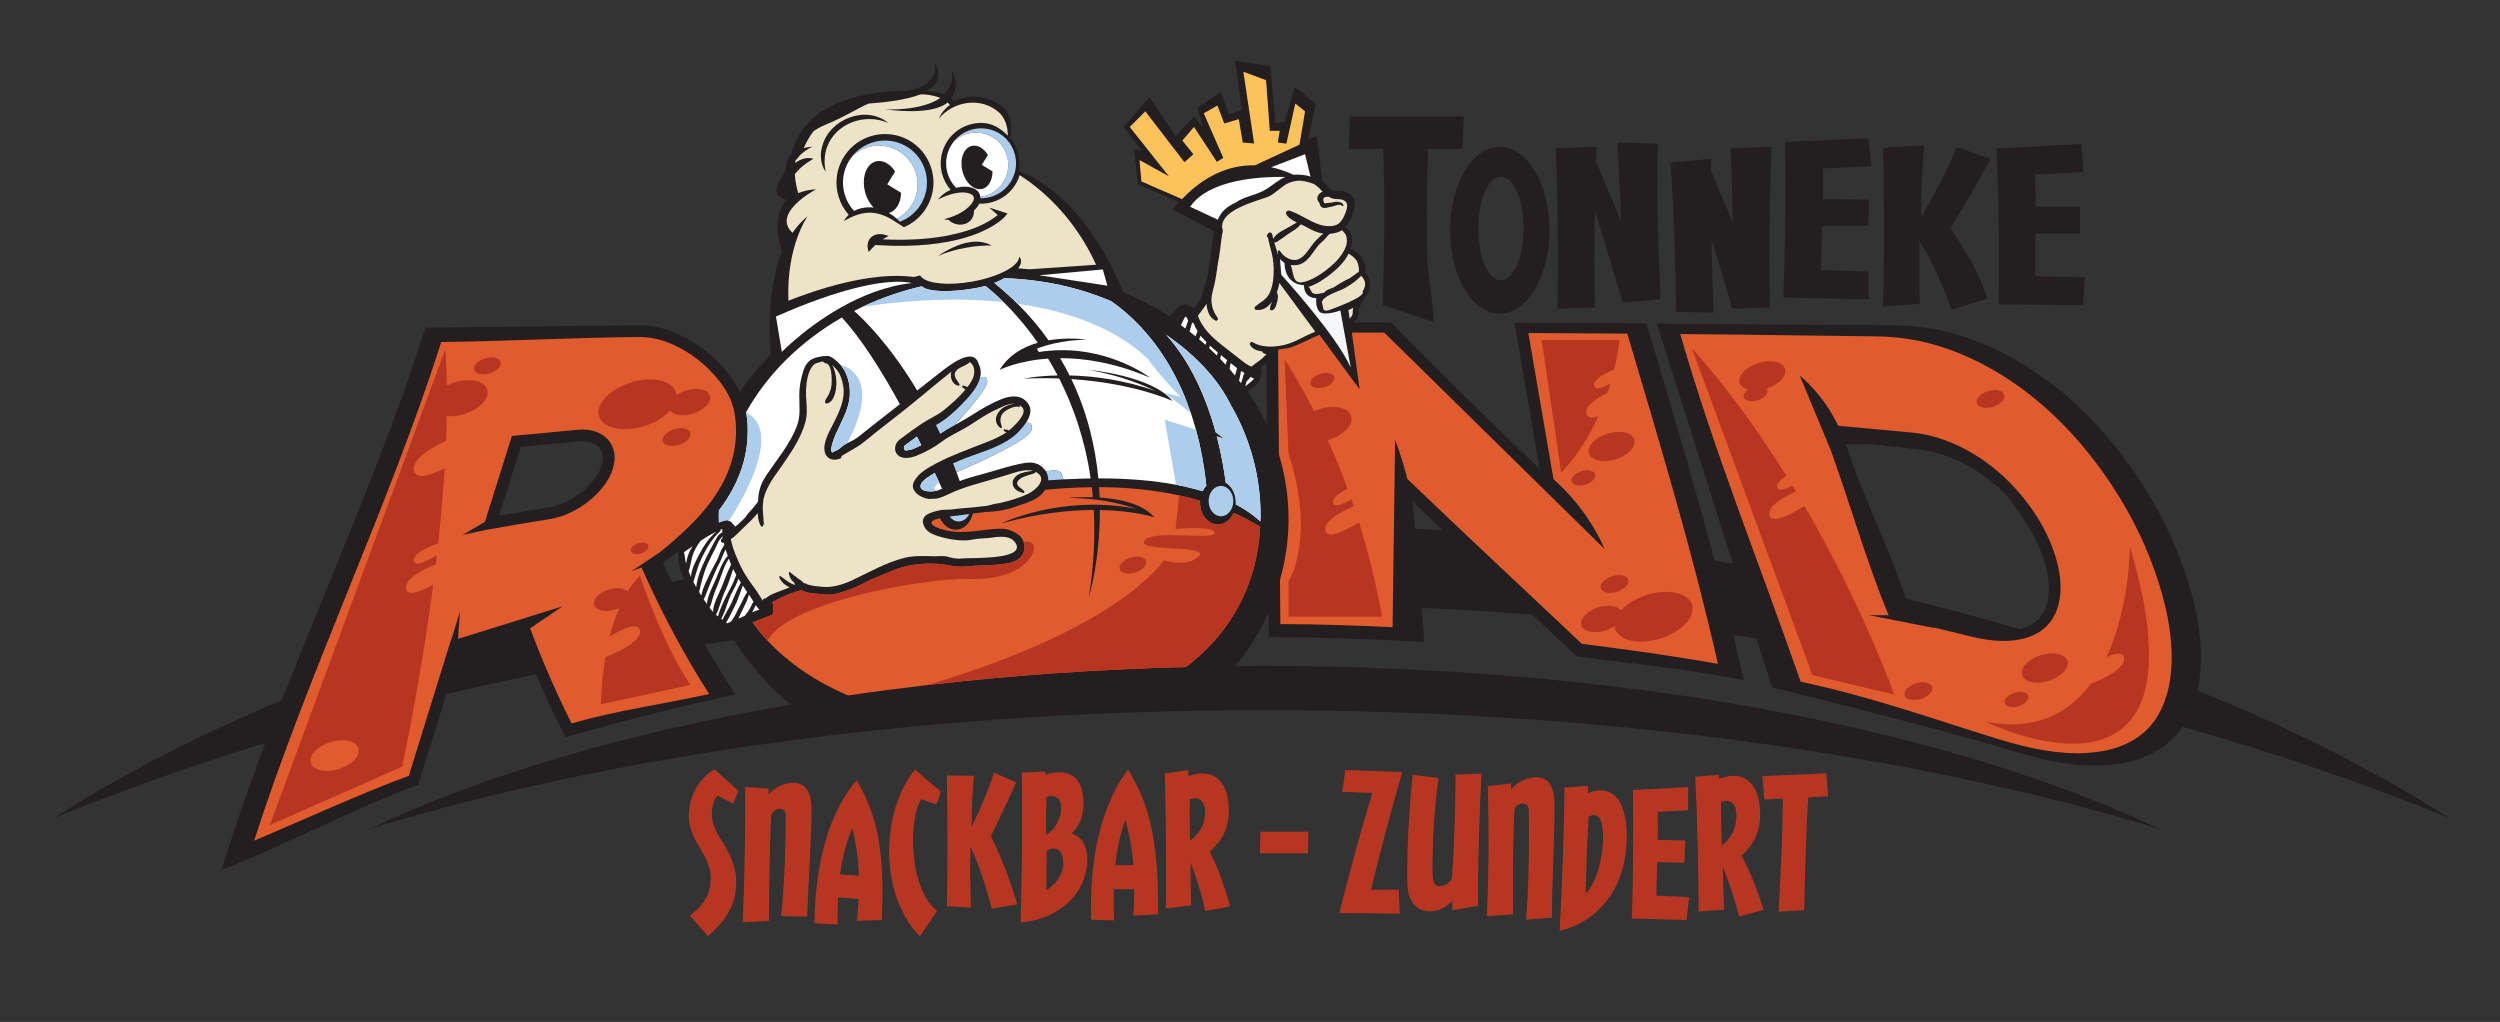 <svg xmlns="http://www.w3.org/2000/svg" xmlns:xlink="http://www.w3.org/1999/xlink" width="566.93pt" height="231.741pt" viewBox="0 0 566.93 231.741"><rect x="0" y="0" width="566.93" height="231.741" fill="#333333" stroke="none"/><defs><clipPath id="clip_0"><path transform="matrix(1,0,0,-1,0,231.741)" d="M0 231.741H566.93V0H0Z"></path></clipPath></defs><g id="layer_1" data-name=""><g clip-path="url(#clip_0)"><path transform="matrix(1,0,0,-1,418.573,100.693)" d="M0 0C1.918-.215 4.783 .12 6.867-.135 10.24-.547 13.427-.936 15.774-1.147 19.023-1.439 22.116-2.273 25.231-3.696 28.416-5.152 31.418-7.078 34.158-9.423 36.912-11.777 38.054-13.748 40.209-16.867 42.331-19.942 43.924-23.147 44.945-26.393 45.929-29.524 46.264-32.316 45.939-34.687 45.636-36.896 44.874-38.568 43.612-39.8 42.543-40.846 41.106-41.541 39.29-41.949 30.964-39.492 22.417-37.207 13.666-35.101 11.632-29.064 9.062-22.924 6.556-16.948 4.466-11.968 2.396-7.228 0 0M-98.229-13.071C-95.986-15.218-93.696-17.393-91.386-19.583-93.489-19.449-95.6-19.329-97.715-19.215ZM-268.243-26.936C-266.985-26.06-265.797-25.166-264.658-24.256-264.638-24.28-264.618-24.307-264.595-24.33-264.958-25.356-264.776-26.726-264.521-27.692-264.236-28.767-263.877-29.757-263.478-30.726-264.392-30.911-265.298-31.104-266.208-31.293-266.896-29.854-267.578-28.406-268.243-26.936M-150.7 29.498C-150.636 29.589-150.629 29.68-150.653 29.761-150.601 29.75-150.551 29.751-150.498 29.761-150.913 29.18-151.299 28.457-151.624 27.784-151.692 27.831-151.761 27.877-151.829 27.923-151.448 28.449-151.066 28.971-150.7 29.498M-111.861 29.643C-111.909 29.414-112.015 29.217-112.161 29.044ZM-133.774 13.387C-133.05 13.967-132.674 14.661-132.634 15.359-132.573 15.452-132.528 15.562-132.5 15.697-132.487 15.768-132.505 15.846-132.537 15.915-132.487 16.095-132.439 16.276-132.413 16.463-132.387 16.655-132.465 16.858-132.62 16.978-132.686 17.029-132.704 17.057-132.754 17.123-132.69 17.214-132.663 17.328-132.694 17.438-132.265 17.789-131.813 18.15-131.37 18.523L-131.253 4.293C-132.486 6.92-133.937 9.45-135.586 11.868-134.994 12.384-134.394 12.892-133.774 13.387M-282.114-4.768C-282.442-5.855-282.967-6.867-283.723-7.858-284.528-8.915-285.507-9.912-286.628-10.82-287.753-11.728-288.997-12.508-290.327-13.142-291.62-13.757-292.92-14.174-294.197-14.379-297.903-14.977-301.654-15.604-305.396-16.251L-300.484-.636C-296.093-.207-291.699 .205-287.303 .599-286.226 .697-285.242 .607-284.423 .331-283.688 .08-283.127-.267-282.71-.731-282.297-1.19-282.03-1.723-281.895-2.355-281.757-3.014-281.83-3.825-282.114-4.768M-16.71-55.211C-16.71-55.211 21.856-64.643 37.83-69.598 45.043-71.834 51.146-72.922 56.486-72.922 57.242-72.922 57.984-72.9 58.709-72.854 65.188-72.463 70.142-70.57 73.849-67.07 74.787-66.185 75.627-65.197 76.371-64.114 97.732-70.173 117.978-77.116 136.897-84.855 120.16-74.12 100.96-64.414 79.764-55.925 80.037-54.68 80.255-53.385 80.387-52.012 80.98-45.869 79.99-38.691 77.446-30.68 74.933-22.771 71.248-15.127 66.5-7.96 61.719-.741 56.288 5.526 50.358 10.665 44.441 15.792 38.01 19.831 31.243 22.672 24.587 25.465 17.938 26.854 10.917 26.922 .964 27.017-12.675 27.102-24.682 27.177L-42.846 27.284-25.617-27.097C-26.988-26.866-28.372-26.651-29.75-26.429-33.852-10.918-38.426 4.525-43.464 21.521L-45.19 27.352-47.158 27.363C-55.429 27.411-63.702 27.45-71.974 27.484L-75.131 27.497-69.427-5.656C-81.102 5.61-92.161 16.359-102.297 26.775L-103.074 27.576-104.191 27.577C-106.646 27.582-109.103 27.581-111.558 27.584-111.21 27.881-110.919 28.242-110.711 28.693-110.609 28.918-110.579 29.641-110.533 30.427-110.22 30.913-110.098 31.546-109.759 32.039-109.595 32.277-109.462 32.525-109.341 32.779-108.989 33.142-108.67 33.558-108.389 34.041-107.513 35.545-107.673 37.789-109.012 38.927-109.003 38.933-108.991 38.937-108.982 38.942-108.958 39.033-108.939 39.128-108.928 39.228-108.828 40.145-109.097 41.043-109.582 41.83-110.072 43.219-111.109 43.782-112.379 44.275-112.241 44.647-112.127 45.027-112.049 45.422-111.865 46.33-111.976 47.832-112.714 48.484-112.938 48.682-113.247 48.989-113.584 49.221-113.431 49.356-113.28 49.505-113.139 49.665-112.157 50.789-111.557 52.587-111.347 54.042-111.177 55.217-111.762 56.434-112.866 56.924-113.479 57.195-114.117 57.396-114.792 57.401-115.015 57.403-115.235 57.401-115.456 57.403-115.844 57.506-116.224 57.586-116.603 57.633-117.118 57.97-117.666 58.641-117.949 58.95-118.208 59.231-118.473 59.474-118.745 59.687L-119.976 69.95-121.907 69.055-120.197 77.165-124.908 80.993-127.264 73.042-129.326 72.748-130.502 85.704-138.453 86.882-136.981 75.692-139.926 74.809-141.693 79.815-146.993 76.281-145.815 71.865-147.877 74.219-151.999 69.803-157.887 78.637-163.778 71.865-159.654 66.564-161.421 66.858-160.537 58.908-151.281 54.941C-152.184 53.887-152.662 53.166-152.662 53.166L-143.266 48.264C-143.566 46.744-143.711 45.194-143.872 43.889-144.102 42.013-144.413 40.135-144.718 38.268-145.007 36.477-145.829 34.894-146.096 33.098-146.421 32.71-146.715 32.298-147.003 31.903-147.276 31.526-147.561 31.161-147.851 30.795-147.972 30.913-148.144 30.996-148.286 31.071-148.377 31.12-148.479 31.157-148.579 31.188-149.193 31.584-149.88 31.798-150.474 31.461-150.489 31.462-150.5 31.464-150.514 31.463-151.062 31.45-151.538 30.977-151.847 30.586-152.318 29.997-152.903 29.527-153.429 28.994-156.706 31.091-160.213 32.934-163.913 34.492-164.849 36.976-172.493 56.104-187.471 61.881-187.358 62.809-187.027 66.993-189.764 69.729-189.764 69.729-189.542 69.631-189.41 69.787-189.166 71.626-189.076 74.688-191.176 76.413-194.301 78.979-198.917 79.481-202.248 77.721-202.375 77.894-202.587 78.132-202.913 78.393-200.582 81.12-202.793 84.967-202.793 84.967-202.332 82.431-203.141 80.622-204.579 79.326-205.526 79.7-206.809 80.013-208.542 80.125-203.916 82.078-206.583 86.714-206.583 86.714-205.828 82.559-209.279 80.808-212.688 80.079-221.461 80.095-235.96 78.182-239.045 65.821-240.115 64.681-240.458 63.174-240.469 61.739-241.596 60.251-242.35 58.641-242.471 57.729-242.67 56.227-241.168 55.611-240.187 55.371-243.559 51.783-241.906 45.664-241.236 43.664-244.31 36.06-244.288 26.493-243.805 20.243-246.418 17.623-248.764 14.801-250.805 11.802-250.91 12.027-250.997 12.266-251.112 12.484-252.049 14.238-253.312 15.989-254.866 17.693-256.399 19.366-258.151 20.9-260.075 22.253-262.059 23.646-264.204 24.775-266.447 25.611-268.778 26.481-271.198 26.922-273.641 26.922L-273.834 26.921C-289.292 26.771-304.746 26.599-320.191 26.403L-322.105 26.379-322.685 24.556C-328.504 6.246-336.679-13.771-344.586-33.129-347.961-41.394-351.375-49.773-354.648-58.104-373.737-66.063-391.12-75.03-406.442-84.857-391.247-78.642-375.187-72.945-358.392-67.801-361.407-75.769-364.221-83.63-366.632-91.215L-368.374-96.691-363.079-94.459C-359.371-92.898-354.4-90.621-349.139-88.215-340.644-84.324-331.016-79.914-324.978-77.744L-323.734-77.297-317.345-56.709C-310.66-55.132-303.886-53.636-297.021-52.229-295.21-56.458-293.313-60.585-291.321-64.545L-290.334-66.506-288.226-65.902C-277.444-62.822-266.441-60.025-255.525-57.59L-251.841-56.766-253.867-53.578C-255.573-50.896-257.202-48.186-258.777-45.442-256.567-45.107-254.35-44.782-252.125-44.465-248.748-49.924-244.382-54.853-239.235-59.085-276.716-65.521-309.37-75.22-334.594-87.213-279.202-70.414-208.659-60.348-131.828-60.348-54.996-60.348 15.545-70.414 70.938-87.213 23.706-64.756-49.561-50.336-131.828-50.336-134.035-50.336-136.232-50.352-138.426-50.372-135.385-46.625-132.854-42.55-130.903-38.223L-130.857-43.789-128.246-43.803C-118.382-43.859-108.411-44.176-98.609-44.742L-95.56-44.918-96.21-37.162C-87.775-37.539-79.415-38.046-71.127-38.665-68.021-41.585-64.884-44.538-61.677-47.568L-61.047-48.162-60.188-48.271C-58.235-48.518-56.149-48.771-53.981-49.039-45.062-50.135-34.95-51.377-27.089-52.791L-23.147-53.498-24.034-49.594C-24.51-47.5-24.997-45.425-25.489-43.357-23.735-43.589-21.986-43.826-20.24-44.068Z" fill="#231f20"></path><path transform="matrix(1,0,0,-1,313.87,41.047)" d="M0 0C.045-2.301 .068-4.576 .068-6.825 .068-10.301 .025-13.761-.066-17.203-.155-20.645-.227-24.292-.27-28.144L11.299-32.023C11.208-28.276 9.871-20.483 9.803-17.126 9.737-13.769 9.702-10.403 9.702-7.028 9.702-4.746 9.724-2.429 9.769-.076 9.813 2.274 9.88 4.729 9.97 7.285H17.787L18.054 14.646H-7.745L-8.017 7.285H-.201C-.11 4.729-.044 2.3 0 0" fill="#231f20"></path><path transform="matrix(1,0,0,-1,353.282,59.728)" d="M0 0C0-1.761-.011-3.509-.029-5.242-.051-6.973-.077-8.646-.116-10.262L8.417-9.998C8.377-8.235 8.348-6.446 8.328-4.625 8.309-2.804 8.3-.954 8.3 .925 8.3 4.589 8.334 8.272 8.391 11.969L14.741-8.897 23.273-8.148C23.158-4.977 23.042-1.887 22.925 1.123 22.807 4.133 22.721 7.091 22.664 9.998 22.605 12.905 22.576 15.782 22.576 18.631 22.576 21.479 22.616 24.312 22.694 27.131L13.464 27.44C13.658 24.502 13.831 21.486 13.985 18.389 14.132 15.466 14.248 12.544 14.343 9.623L8.646 23.055C8.684 24.175 8.722 25.285 8.764 26.383L-.521 26.119C-.329 21.919-.193 17.603-.116 13.17-.038 8.736 0 4.345 0 0" fill="#231f20"></path><path transform="matrix(1,0,0,-1,380.096,70.696)" d="M0 0 8.53-.219C8.339 4.214 8.185 8.853 8.067 13.698 8.047 14.609 8.035 15.506 8.02 16.412L12.768 .705 21.3 .969C21.262 2.732 21.232 4.521 21.215 6.343 21.194 8.163 21.184 10.013 21.184 11.893 21.184 16.179 21.222 20.487 21.3 24.819 21.379 29.151 21.495 33.327 21.647 37.351L12.36 37.086C12.555 32.886 12.689 28.57 12.768 24.137 12.79 22.867 12.802 21.608 12.818 20.345L7.903 31.98C7.909 32.898 7.92 33.81 7.952 34.708L-1.276 33.827C-.89 28.189-.591 22.5-.378 16.759-.165 11.019-.038 5.433 0 0" fill="#231f20"></path><path transform="matrix(1,0,0,-1,404.413,67.48)" d="M0 0 19.327-.396V5.903L8.532 6.254 8.823 16.254H19.271L19.388 22.243 8.997 22.33C9.034 23.681 9.045 24.908 9.026 26.009 9.005 27.11 8.997 28.204 8.997 29.291L19.966 29.774 19.271 36.117 .408 35.324C.486 29.334 .495 23.417 .435 17.574 .377 11.73 .23 5.873 0 0" fill="#231f20"></path><path transform="matrix(1,0,0,-1,427.048,69.506)" d="M0 0 8.359 .617C8.282 1.997 8.231 3.442 8.213 4.954 8.191 6.467 8.183 7.972 8.183 9.469V12.376C8.183 13.286 8.202 14.122 8.242 14.887 9.636 12.625 10.972 10.115 12.246 7.355 13.524 4.596 14.588 1.894 15.438-.75L23.683 1.806C22.675 4.683 21.454 7.429 20.023 10.042 18.593 12.654 17.007 15.209 15.267 17.706 16.736 20.084 18.244 22.631 19.794 25.347 21.339 28.063 22.867 30.772 24.376 33.473L16.717 36.161C16.213 34.928 15.642 33.62 15.002 32.24 14.366 30.859 13.688 29.48 12.974 28.101 12.255 26.72 11.53 25.355 10.796 24.004 10.059 22.653 9.325 21.405 8.59 20.261 8.59 23.46 8.655 26.353 8.795 28.938 8.928 31.52 9.115 34.061 9.345 36.556L0 35.984C.078 32.989 .126 29.84 .146 26.537 .164 23.233 .175 19.893 .175 16.517 .175 13.639 .164 10.813 .146 8.039 .126 5.263 .078 2.584 0 0" fill="#231f20"></path><path transform="matrix(1,0,0,-1,453.282,58.935)" d="M0 0C0-1.762-.009-3.473-.029-5.131-.049-6.79-.059-8.441-.059-10.086L19.097-10.262 19.501-3.963 8.299-3.699V5.947H18.398V12.069H8.356C8.356 13.506 8.347 14.777 8.328 15.878 8.308 16.979 8.261 18.131 8.184 19.336L19.212 19.952 18.688 26.295-.521 25.238C-.328 21.038-.195 16.826-.115 12.597-.038 8.369 0 4.168 0 0" fill="#231f20"></path><path transform="matrix(1,0,0,-1,340.369,40.074)" d="M0 0C2.849 0 5.158-5.255 5.158-11.738 5.158-18.222 2.849-23.477 0-23.477-2.845-23.477-5.153-18.222-5.153-11.738-5.153-5.255-2.845 0 0 0M-.258-31.037C5.967-31.037 11.014-22.575 11.014-12.137 11.014-1.698 5.967 6.764-.258 6.764-6.487 6.764-11.535-1.698-11.535-12.137-11.535-22.575-6.487-31.037-.258-31.037" fill="#231f20"></path><path transform="matrix(1,0,0,-1,138.997,106.225)" d="M0 0C-.417-1.388-1.096-2.695-2.038-3.932-2.98-5.168-4.096-6.306-5.388-7.351-6.683-8.394-8.09-9.278-9.61-10.001-11.132-10.727-12.662-11.216-14.198-11.463-18.95-12.23-23.693-13.035-28.429-13.87L-34.081-15.065-29.04-12.125C-26.996-5.628-24.952 .867-22.909 7.362-17.931 7.853-12.949 8.322-7.962 8.77-6.479 8.903-5.157 8.765-3.994 8.371-2.83 7.975-1.886 7.376-1.163 6.573-.44 5.77 .04 4.821 .274 3.723 .506 2.624 .417 1.387 0 0M20.411-9.805C23.743-5.921 25.933-1.997 27.057 2.098 27.735 4.568 28.004 7.119 27.887 9.782 27.77 12.446 27.18 14.769 26.129 16.767 25.284 18.347 24.157 19.9 22.756 21.435 21.352 22.968 19.763 24.362 17.98 25.616 16.196 26.867 14.274 27.889 12.204 28.66 10.133 29.432 7.992 29.823 5.768 29.802-9.688 29.653-23.494 28.858-38.939 28.663-50.644-8.161-69.637-47.585-81.341-84.411-71.61-80.312-56.162-73.265-46.296-69.718-43.125-59.497-39.952-49.272-36.775-39.04L-36.724-39.028-34.669-32.438-35.145-38.622C-34.918-38.563-34.691-38.507-34.465-38.448L-11.406-31.26-18.786-36.267C-15.911-43.88-12.786-51.052-9.377-57.823 1.517-54.71 10.799-53.603 21.8-51.149 16.126-42.224 11.036-32.739 6.484-22.463L4.2-23.309 10.52-19.095C14.271-16.141 17.994-12.625 20.411-9.805" fill="#e05b2d"></path><path transform="matrix(1,0,0,-1,467.138,135.409)" d="M0 0C-.383-2.781-1.409-4.997-3.101-6.646-4.786-8.295-7.072-9.313-9.946-9.742-12.824-10.172-16.16-9.893-19.937-8.986-22.444-8.384-25.542-7.622-28.68-6.864L-28.303-7.043-43.319-4.1H-38.859C-43.715 7.611-47.274 20.212-51.944 33.252L-59.001 50.229C-59.001 50.229-53.735 46.149-50.302 38.857-44.985 38.383-37.769 37.693-33.901 37.345-30.423 37.032-26.995 36.126-23.58 34.567-20.167 33.007-16.987 30.973-14.033 28.444-11.076 25.917-8.457 22.989-6.175 19.688-3.896 16.386-2.191 12.947-1.092 9.451 .008 5.952 .381 2.781 0 0M22.361 3.376C19.947 10.97 16.375 18.429 11.73 25.435 7.09 32.443 1.857 38.5-3.937 43.521-9.735 48.545-15.861 52.367-22.341 55.088-28.827 57.809-35.231 59.069-41.666 59.131-55.452 59.263-72.315 59.565-86.11 59.658-78.213 32.415-68.791 9.446-58.801-19.172-42.402-22.727-30.099-27.199-13.944-32.207-6.402-34.545 .275-35.701 5.989-35.352 11.704-35.004 16.197-33.375 19.47-30.285 22.737-27.199 24.63-22.732 25.19-16.9 25.753-11.074 24.774-4.22 22.361 3.376" fill="#e05b2d"></path><path transform="matrix(1,0,0,-1,369.031,75.655)" d="M0 0C-8.27 .047-14.172 .094-22.442 .128-20.542-10.921-18.64-21.969-16.737-33.018-8.481-40.277-5.174-48.836-5.174-48.836L-55.111 .222C-57.563 .227-60.017 .226-62.469 .229L-60.717-12.617-69.832-.248C-70.877-.704-71.912-1.186-72.934-1.684-74.134-2.27-75.418-2.854-76.689-3.242-77.171-3.389-78.401-3.407-79.197-3.658-79.133-11.581-79.067-19.503-79.003-27.425-77.587-32.098-76.827-37-76.827-42.056-76.827-46.812-77.51-51.428-78.77-55.848-78.742-59.185-78.715-62.522-78.688-65.858-70.202-65.906-61.715-66.154-53.234-66.58L-52.656-24.101C-52.656-24.101-51.164-27.908-49.881-32.955-37.715-44.66-24.521-56.927-10.314-70.348-.389-71.6 10.68-73.122 20.555-74.897 14.881-49.931 8.101-27.348 0 0" fill="#e05b2d"></path><path transform="matrix(1,0,0,-1,290.557,62.311)" d="M0 0C0 0 12.517-13.692 15.755-21.054L13.399-8.097C13.399-8.097 9.718-9.423 8.688-8.392 7.657-7.361 7.951-5.3 7.951-5.3 7.951-5.3 5.154-5.447 5.154-2.355 5.154-2.355 .884-2.503 .736 2.65L-.293 3.534Z" fill="#f6f7f8"></path><path transform="matrix(1,0,0,-1,288.272,37.921)" d="M0 0C1.609-.343 3.296-.907 5.048-1.716 5.205-1.702 5.358-1.673 5.521-1.674 6.368-1.677 7.858-1.699 8.914-2.151L7.676 2.952Z" fill="#ffffff"></path><path transform="matrix(1,0,0,-1,269.888,46.894)" d="M0 0 6.278-2.93C6.687-2.002 7.213-1.163 7.952-.524 8.671 .098 9.451 .562 10.269 .926 10.279 .933 10.29 .94 10.3 .946 12.41 2.435 15.131 2.62 17.324 4.034 18.704 4.924 20.056 6.101 21.587 6.771 15.942 6.867 4.284 6.262 0 0" fill="#ffffff"></path><path transform="matrix(1,0,0,-1,282.721,86.388)" d="M0 0C-.109-.407-.212-.813-.328-1.208 .091-.862 .514-.524 .95-.191 1.266 .047 1.52 .294 1.68 .55 1.373 .642 1.088 .778 .888 .916 .735 .75 .586 .582 .452 .397 .331 .224-.009-.291 .288 .249 .215 .122 .115 .038 0 0" fill="#ffffff"></path><path transform="matrix(1,0,0,-1,281.853,85.617)" d="M0 0C.029 .367 .164 .702 .371 1.01 .122 1.154-.112 1.304-.315 1.436-.352 1.458-.385 1.484-.419 1.506-.552 .838-.639 .153-.816-.489-.834-.554-.857-.617-.876-.682-.723-.88-.58-1.084-.43-1.284-.294-.867-.164-.425 0 0" fill="#ffffff"></path><path transform="matrix(1,0,0,-1,277.941,82.705)" d="M0 0C.081 .352 .182 .696 .352 1.007-.114 1.398-.576 1.792-1.041 2.176-1.106 1.899-1.177 1.619-1.24 1.336-.816 .898-.409 .449 0 0" fill="#ffffff"></path><path transform="matrix(1,0,0,-1,280.291,84.395)" d="M0 0C.073 .316 .145 .623 .228 .919-.264 1.283-.747 1.66-1.221 2.052-1.324 1.608-1.38 1.154-1.452 .703-1.029 .218-.628-.28-.224-.777-.15-.518-.062-.265 0 0" fill="#ffffff"></path><path transform="matrix(1,0,0,-1,276.164,79.923)" d="M0 0C-.583 .478-1.175 .975-1.746 1.502-1.769 1.524-1.79 1.546-1.813 1.569-1.851 1.378-1.891 1.171-1.932 .958-1.35 .42-.783-.13-.225-.687-.149-.458-.073-.229 0 0" fill="#ffffff"></path><path transform="matrix(1,0,0,-1,273.584,77.576)" d="M0 0C-.051 .054-.107 .106-.159 .161-.445 .46-.731 .766-1.013 1.078-1.111 1.196-1.206 1.316-1.299 1.437-1.43 1.177-1.555 .916-1.669 .649-1.173 .234-.685-.188-.204-.617-.141-.409-.084-.197 0 0" fill="#ffffff"></path><path transform="matrix(1,0,0,-1,271.573,75.123)" d="M0 0C-.352 .567-.638 1.168-.868 1.794L-1.104 1.987C-1.174 1.898-1.243 1.809-1.313 1.721-1.496 1.128-1.647 .522-1.804-.079-1.353-.426-.909-.779-.469-1.136-.323-.754-.172-.369 0 0" fill="#ffffff"></path><path transform="matrix(1,0,0,-1,269.454,72.71)" d="M0 0C-.079 .1-.136 .222-.152 .354-.165 .461-.229 .56-.31 .655L-.664 .944C-.974 .385-1.324-.324-1.654-1.026-1.306-1.273-.971-1.534-.628-1.787-.443-1.184-.254-.575 0 0" fill="#ffffff"></path><path transform="matrix(1,0,0,-1,293.739,23.485)" d="M0 0-2.021-9.095-3.977-8.834-3.535-6.184H-5.785L-6.626 5.3-11.78 7.214-9.337-9.05-11.927-8.834-12.81-3.534-16.108-4.523-17.668-.441-20.76-2.208-16.341-12.311-17.792-13.217-22.969-5.3-25.619-8.392-23.116-11.484-25.137-13.303-34.011-1.767-37.544-5.3-28.674-16.485-35.336-12.809-34.895-17.667-25.689-21.67C-25.352-21.308-24.977-20.925-24.563-20.529-23.923-19.914-23.191-19.273-22.375-18.64-19.195-16.175-14.714-13.877-9.165-14.007L.664-9.453 .949-9.32 2.208-1.767Z" fill="#fec25c"></path><path transform="matrix(1,0,0,-1,209.086,45.876)" d="M0 0C1.196 2.245 1.446 4.821 .705 7.254-.524 11.289-4.183 14-8.397 14-9.336 14-10.271 13.86-11.178 13.583-13.043 13.015-14.606 11.921-15.757 10.514-14.814 11.384-13.674 12.067-12.365 12.466-7.717 13.882-2.801 11.262-1.388 6.615-.135 2.506-2.041-1.808-5.71-3.731-5.469-3.947-5.239-4.174-5.021-4.412-2.865-3.595-1.095-2.053 0 0" fill="#adcdec"></path><path transform="matrix(1,0,0,-1,207.699,39.261)" d="M0 0C-1.413 4.647-6.329 7.268-10.977 5.851-12.286 5.453-13.427 4.769-14.369 3.899-16.315 1.52-17.081-1.755-16.12-4.91-15.692-6.314-14.965-7.554-14.029-8.579-12.684-7.859-11.056-7.616-9.563-7.816-10.455-6.936-11.182-5.663-11.555-4.156-12.349-.924-11.217 2.134-9.022 2.676-7.483 3.055-5.833 2.092-4.712 .372L-6.489-2.541-3.357-4.456C-3.417-6.748-4.469-8.617-6.136-9.028-6.139-9.029-6.143-9.029-6.146-9.03-5.491-9.402-4.881-9.846-4.322-10.346-.653-8.423 1.252-4.108 0 0" fill="#ffffff"></path><path transform="matrix(1,0,0,-1,228.322,35.251)" d="M0 0C1.18-3.87-1.001-7.963-4.873-9.141-5.25-9.256-5.629-9.33-6.008-9.382-5.997-9.487-5.988-9.592-5.989-9.698-5.941-9.699-5.895-9.709-5.846-9.709-5.065-9.709-4.287-9.593-3.532-9.363-1.506-8.745 .158-7.376 1.154-5.508 2.15-3.639 2.358-1.495 1.74 .531 .718 3.892-2.328 6.15-5.839 6.15-6.62 6.15-7.398 6.034-8.152 5.804-9.709 5.33-11.014 4.415-11.973 3.239-11.187 3.967-10.235 4.539-9.141 4.872-5.272 6.051-1.179 3.87 0 0" fill="#adcdec"></path><path transform="matrix(1,0,0,-1,220.354,33.09)" d="M0 0C1.321 .326 2.738-.534 3.673-2.048L2.298-4.297 4.719-5.777C4.717-7.759 3.834-9.394 2.403-9.747 .576-10.197-1.442-8.379-2.105-5.689-2.77-2.997-1.826-.451 0 0M.902-9.861C1.573-10.294 1.887-10.899 1.959-11.544 2.338-11.491 2.718-11.417 3.095-11.303 6.967-10.125 9.148-6.031 7.968-2.162 6.789 1.708 2.695 3.89-1.173 2.71-2.267 2.377-3.219 1.805-4.005 1.077-5.621-.903-6.256-3.628-5.457-6.252-5.072-7.514-4.403-8.62-3.531-9.509-1.994-9.088-.367-9.117 .902-9.861" fill="#ffffff"></path><path transform="matrix(1,0,0,-1,227.953,49.049)" d="M0 0C-.065-.08-1.508-1.772-5.228-3.437-5.594-3.601-5.974-3.765-6.385-3.927-9.036-4.97-12.121-5.73-15.549-6.189-18.486-6.582-21.688-6.752-25.107-6.699-25.502-6.693-25.907-6.676-26.308-6.664-27.333-6.632-28.372-6.586-29.433-6.517-30.349-7.357-30.923-8.086-30.923-8.086-30.923-8.086-31.821-6.225-30.47-4.819-30.35-4.693-30.22-4.593-30.086-4.501-29.069-3.808-27.741-4.044-26.992-4.27-26.64-4.375-26.414-4.478-26.414-4.478-26.893-4.683-27.355-4.942-27.787-5.225-17.404-5.723-10.803-4.149-7.029-2.688-4.194-1.59-2.519-.4-1.696 .292L-3.648 1.982 .533 .644ZM-8.841-7.118C-11.286-7.553-13.495-8.221-15.264-8.998-12.856-7.378-8.863-5.246-5.259-5.862-4.509-5.99-3.775-6.235-3.077-6.631-4.804-6.598-6.771-6.75-8.841-7.118M-37.789 4.447C-39.556 10.248-36.275 16.404-30.475 18.171-29.429 18.49-28.348 18.652-27.264 18.652-22.394 18.652-18.167 15.52-16.747 10.857-15.89 8.047-16.179 5.071-17.561 2.478-18.751 .243-20.633-1.472-22.928-2.452-22.908-2.482-22.884-2.509-22.865-2.539-24.014-1.863-25.033-1.104-26.136-.494-29.923 1.602-32.922 1.022-36.569-1.071-36.299-.523-35.921-.063-35.491 .339-36.516 1.498-37.313 2.884-37.789 4.447M-40.729 10.104C-41.873 11.755-42.092 14.032-41.464 16.004-39.795 22.098-31.517 25.302-26.517 21.165-31.786 23.473-38.403 21.153-40.422 15.666-41.067 13.874-41.064 12.003-40.729 10.104M15.071-1.662C10.745 4.06 6.105 7.544 3.282 9.327 3.111 8.774 2.888 8.232 2.61 7.71 1.459 5.552-.463 3.97-2.804 3.257-3.675 2.991-4.575 2.856-5.477 2.856-5.617 2.856-5.754 2.867-5.893 2.873-6.072 2.464-6.322 2.077-6.633 1.752-6.771 1.606-6.925 1.476-7.075 1.34-6.976-1.937-10.717-2.854-12.841-.815-13.197-.791-13.552-.743-13.903-.657-13.886-.653-13.869-.647-13.852-.643-11.497-.048-9.292 .921-7.735 2.691-7.131 3.507-6.755 4.301-7.528 4.89-9.62 6.133-13.143 4.889-15.242 3.805-15.242 3.804-15.243 3.804-15.243 3.804-14.585 4.698-13.553 5.472-12.384 5.999-13.207 6.949-13.846 8.079-14.233 9.348-15.705 14.179-12.973 19.308-8.142 20.779-7.271 21.045-6.372 21.179-5.47 21.179-2.951 21.179-1.095 19.991 .579 18.299 .641 20.361-.164 22.391-1.312 23.463-5.28 27.125-11.698 26.247-15.059 22.129-14.49 23.454-13.611 24.487-12.549 25.251-12.694 25.445-12.854 25.626-13.034 25.793-15.076 24.209-19.206 23.261-27.19 24.239-27.19 24.239-19.054 23.814-14.708 26.837-15.805 27.296-17.132 27.549-18.572 27.654-18.812 27.643-19.045 27.631-19.275 27.619-22.594 26.343-27.551 25.798-30.949 25.568-33.679 24.418-35.822 22.814-40.882 20.705-41.861 20.297-42.706 19.825-43.437 19.305-44.54 17.957-45.333 16.294-45.689 15.466-45.118 15.62-44.481 15.732-43.753 15.78-43.753 15.78-45.29 15.089-46.635 13.745-46.907 13.34-47.194 12.971-47.397 12.856-47.448 12.789-47.502 12.726-47.55 12.656-47.583 12.464-47.612 12.272-47.635 12.081-46.469 12.939-45.157 13.415-43.815 13.124-43.793 13.125-43.775 13.128-43.753 13.13-43.753 13.13-43.774 13.12-43.782 13.117-43.674 13.092-43.566 13.083-43.458 13.049-43.458 13.049-46.134 11.655-47.71 9.549-47.608 7.734-47.215 6.177-46.931 5.255-45.831 5.711-44.495 6.021-42.87 6.129-42.87 6.129-53.134 .747-48.228-3.734-47.262-2.337-46.148-1.066-44.82-.008-44.82-.008-49.651-6.707-49.165-19.146-43.183-16.77-30.524-12.428-20.72-13.761-20.245-13.646-19.776-13.52-19.297-13.413-19.21-13.567-19.088-13.711-18.944-13.849-17.413-15.298-12.765-15.748-7.474-14.807-7.126-14.745-6.786-14.677-6.448-14.606-5.658-14.44-4.895-14.252-4.17-14.043 .192-12.787 3.208-10.833 3.154-9.148 3.384-9.389 3.539-9.654 3.59-9.946 3.688-10.499 3.453-11.136 2.95-11.796 3.81-11.856 4.665-11.93 5.515-12.019L10.047-11.71 20.61-10.99C18.968-7.374 17.054-4.284 15.071-1.662" fill="#ede3c7"></path><path transform="matrix(1,0,0,-1,176.191,71.677)" d="M0 0C-.077-.034-.149-.064-.227-.098L1.11-8.123C1.11-8.123 2.087-7.117 3.817-5.618 8.513-1.549 18.806 6.178 30.535 7.481 30.535 7.481 29.516 7.836 27.101 7.79 22.928 7.708 14.569 6.419 0 0" fill="#ffffff"></path><path transform="matrix(1,0,0,-1,235.658,62.426)" d="M0 0 15.459-2.356 14.428 1.325Z" fill="#ffffff"></path><path transform="matrix(1,0,0,-1,297.326,66.002)" d="M0 0 .269-.406 .858-.658C1.42-.727 2.143-.536 2.558-.452 2.692-.426 2.824-.391 2.953-.352 3.293 .07 3.776 .33 4.323 .517 4.63 .622 4.928 .745 5.218 .879 5.73 1.235 6.243 1.597 6.792 1.882 7.418 2.207 7.951 2.576 8.607 2.806 9.364 3.322 10.095 3.867 10.852 4.401 10.895 5.245 10.696 6.181 10.35 6.881 10.109 7.197 9.828 7.496 9.537 7.77 9.204 8.011 8.837 8.224 8.517 8.505 7.613 6.677 6.09 5.156 4.507 3.907 3.091 2.788 1.257 1.517-.623 .941-.232 .67-.161 .335 0 0" fill="#ede3c7"></path><path transform="matrix(1,0,0,-1,301.596,70.263)" d="M0 0C.702 .311 8.121 2.868 7.434 4.166 7.425 4.182 7.419 4.195 7.41 4.209 8.159 5.297 8.294 6.544 7.049 7.729 6.081 6.604 4.759 5.738 3.521 5.015 2.215 4.254-.766 3.46-1.622 2.209-1.716 2.072-1.778 1.932-1.836 1.792L-1.436-.009C-1.089-.224-.601-.267 0 0" fill="#ede3c7"></path><path transform="matrix(1,0,0,-1,293.398,62.783)" d="M0 0C.292-.821 .794-1.408 1.924-1.227 3.597-.96 5.605 .232 6.955 1.24 8.549 2.431 10.047 3.724 11.103 5.438 11.688 6.387 12.142 7.419 12.02 8.556 11.938 9.315 11.852 9.576 11.397 10.074 11.34 10.136 11.143 10.401 10.956 10.585 10.123 10.067 9.165 9.828 8.139 9.762 7.787 9.464 7.46 9.056 7.285 8.832 6.758 8.166 5.98 7.676 5.443 6.988 4.425 5.685 3.589 4.152 2.185 3.218 1.402 2.698 .326 2.535-.688 2.695-.513 2.263-.412 1.725-.303 1.187Z" fill="#ede3c7"></path><path transform="matrix(1,0,0,-1,306.412,71.899)" d="M0 0 .3 .598C.321 .703 .34 .809 .336 .927 .321 1.313 .385 1.706 .474 2.092 .118 1.915-.251 1.75-.627 1.589L-.364-.339C-.224-.238-.104-.124 0 0" fill="#ede3c7"></path><path transform="matrix(1,0,0,-1,290.12,64.166)" d="M0 0C-.097-.641-.284-1.385-.561-2.131-.198-2.732-.329-3.585-.492-4.224-.665-4.889-.874-5.995-1.645-6.209-1.845-6.265-2.114-6.169-2.12-5.924-2.138-5.361-1.88-4.8-1.647-4.234-2.517-5.462-3.718-6.325-5.265-6.107-5.659-6.051-5.737-5.571-5.459-5.335-4.213-4.284-2.856-3.776-2.151-2.16-1.556-.798-1.357 .568-1.298 2.041-1.232 3.627-1.358 5.257-1.731 6.804-2.014 7.974-2.372 9.093-2.567 10.271-2.799 10.42-2.924 10.731-2.708 11.021-2.651 11.096-2.595 11.17-2.539 11.246-2.249 11.632-1.673 11.415-1.599 10.979-1.544 10.632-1.461 10.292-1.373 9.956-.914 10.961 .142 11.577 1.086 12.084 2.062 12.609 3.018 13.135 3.952 13.713 3.059 14.132 2.221 14.621 1.628 15.464 1.264 15.98 1.797 16.565 2.354 16.382 4.736 15.594 6.8 13.97 9.176 13.212 10.417 12.82 12.492 12.597 13.562 13.559 14.438 14.348 14.935 15.599 15.264 16.712 15.733 18.297 14.84 18.988 13.258 19.01 12.319 19.024 11.773 19.167 11.149 19.574 11.128 19.571 11.102 19.567 11.077 19.564 10.782 19.533 10.353 19.545 10.119 19.325 9.962 19.176 9.941 18.909 9.971 18.653 10.074 18.333 10.151 17.999 10.415 18.056 10.953 18.176 11.541 18.139 12.057 18.273 12.816 18.47 14.11 18.559 14.53 17.722 14.647 17.492 14.313 17.358 14.163 17.521 13.656 18.076 12.519 17.385 11.968 17.321 11.397 17.255 10.767 16.998 10.197 17 9.559 17 9.146 17.565 9.102 18.16 8.804 18.457 8.584 18.785 8.62 19.277 8.663 19.884 9.214 20.503 9.799 20.685 9.804 20.688 9.813 20.688 9.821 20.691 9.124 21.397 8.535 22.125 7.603 22.528 5.097 23.411 3.85 23.358 2.11 22.663 .605 22.059-.966 20.205-2.478 19.587-5.129 18.506-14.339 16.441-12.805 11.82-13.264 9.891-13.314 7.764-13.673 5.927-14.044 4.029-14.23 2.102-14.601 .203-14.974-1.704-15.691-3.087-15.268-5.128-15.059-6.134-14.617-7.077-14.004-7.902-13.773-8.219-14.128-8.728-14.503-8.532-15.778-7.865-16.242-6.645-16.458-5.266-16.482-5.104-16.5-4.925-16.511-4.74-17.131-5.659-17.795-6.559-18.47-7.444-18.178-8.252-17.79-8.996-17.329-9.694-17.274-9.736-17.236-9.792-17.22-9.86-16.077-11.535-14.512-12.928-12.876-14.21-11.394-15.372-9.903-16.523-8.421-17.685-8.319-17.724-8.228-17.793-8.169-17.882-7.826-18.15-7.482-18.408-7.091-18.612-6.848-18.741-6.601-18.877-6.34-18.975-6.18-18.853-6.024-18.735-5.881-18.622-5.304-18.164-4.688-17.767-4.116-17.304-3.688-16.958-3.326-16.508-2.905-16.156-3.072-16.13-3.24-16.091-3.41-16.025-3.69-15.918-3.843-15.725-3.894-15.508-4.997-15.424-6.064-15.012-6.617-14.084-6.865-13.667-6.382-13.216-6.04-13.432-3.773-14.859-.347-14.564 2.086-13.78 3.553-13.305 4.912-12.531 6.289-11.866 6.896-11.572 7.521-11.313 8.14-11.045Z" fill="#ede3c7"></path><path transform="matrix(1,0,0,-1,289.789,56.985)" d="M0 0C.021 .207 .34 .305 .452 .113 1.289-1.321 3.276-2.55 4.92-1.678 6.358-.918 7.129 .705 8.146 1.908 8.789 2.67 9.529 3.386 10.321 4.012 8.975 4.196 7.671 4.777 6.521 5.46 6.098 5.71 5.65 5.918 5.198 6.121 4.652 5.426 3.919 4.915 3.137 4.445 1.93 3.72 .845 2.773-.354 2.073-.514 1.981-.688 1.979-.833 2.039-.536 1.064-.191 .104 .041-.887L.032-.697C-.005-.477-.023-.248 0 0" fill="#ede3c7"></path><path transform="matrix(1,0,0,-1,169.197,93.46)" d="M0 0C.002-.012 .005-.023 .007-.036 .167-.95 .292-1.886 .335-2.867 .464-5.807 .154-8.668-.588-11.369-1.628-15.156-3.469-18.75-6.171-22.296-6.18-22.677-6.204-23.054-6.204-23.437-6.204-23.969-6.189-24.495-6.171-25.019-5.79-24.876-5.408-24.731-5.022-24.616-4.873-24.572-4.731-24.556-4.596-24.559-4.444-24.473-4.242-24.466-4.046-24.601-4.005-24.631-3.958-24.655-3.912-24.68-3.888-24.693-3.866-24.709-3.842-24.721-3.535-24.724-3.321-24.899-3.223-25.125-3.064-25.277-2.912-25.443-2.769-25.612-2.666-25.719-2.569-25.833-2.474-25.96-2.115-25.689-1.773-25.414-1.472-25.121-1.06-24.718-.635-24.302-.2-23.89 .169-23.193 .883-22.567 1.323-22.017 1.784-21.433 2.305-20.899 2.702-20.288 2.717-19.871 2.745-19.471 2.785-19.119 2.988-17.271 3.616-15.756 4.629-14.249 7.052-10.657 9.907-7.324 11.494-3.212 12.416-.832 12.048 1.299 12.055 3.804 12.057 5.798 12.407 7.611 13.021 9.476 13.558 11.114 14.48 12.094 16.165 12.446 16.686 12.556 17.407 12.766 18.047 12.713 19.046 13.014 20.25 11.829 21.027 11.1 21.285 10.857 21.514 10.589 21.727 10.311 22.947 8.718 23.46 6.61 23.525 4.678 23.617 1.977 22.483-.452 21.364-2.79 20.701-4.181 19.979-5.586 19.563-7.088 19.451-7.478 19.058-8.793 19.517-9.154 20.014-8.876 20.628-8.686 21.068-8.354 21.538-7.998 22.014-7.55 22.521-7.252 22.663-7.17 22.807-7.099 22.951-7.025 23.736-6.619 24.547-6.295 25.27-5.742 27.069-4.364 28.794-2.894 30.606-1.52 32.042-.431 33.459 .682 34.873 1.799 30.807 9.201 26.108 16.752 21.709 21.448 12.429 16.125 4.891 8.721 0 0" fill="#ffffff"></path><path transform="matrix(1,0,0,-1,232.119,85.868)" d="M0 0C0 0 2.937 .627 7.706 .732 7.004 2.068 6.283 3.341 5.549 4.547-1.427 4.063-5.443 1.975-5.443 1.975-3.364 5.377-.083 7.196 3.208 8.141 .474 12.066-2.267 15.129-4.535 17.366-6.25 19.058-7.692 20.277-8.653 21.038-9.368 20.836-10.116 20.664-10.892 20.525-16.288 19.566-21.524 19.561-23.092 20.948-27.787 19.849-32.268 18.3-36.454 16.338-37.124 16.025-37.779 15.691-38.434 15.356-36.457 13.624-30.477 7.915-24.125-2.685-22.814-1.645-21.5-.609-20.173 .41-18.389 1.774-11.43 7.953-10.19 3.319-9.728 2.478-9.602 1.442-9.8 .487-9.833 .325-9.889 .17-9.935 .012-9.305 .436-8.427 .763-8.242-.528-8.018-2.091-13.208-7.88-15.732-10.59-14.445-9.874-13.147-9.173-11.901-8.378-9.6-6.908-7.271-5.507-4.696-4.531-3.193-3.962-1.14-3.663 .262-4.829 2.204-6.447 1.653-8.356 .542-10.01 1.262-9.905 2.134-10.081 1.77-11.718 1.298-13.845-10.544-19.191-15.208-21.222-14.957-21.882-14.709-22.559-14.463-23.24-14.293-23.171-14.126-23.095-13.955-23.031-11.898-22.26-9.708-21.794-7.602-21.158-5.369-20.487-3.125-19.809-.838-19.325 .754-18.986 2.4-18.718 3.87-19.769 4.407-20.154 4.804-20.59 5.082-21.053 5.942-20.863 8.074-20.5 8.542-21.436 8.821-21.992 8.965-22.478 9.043-22.841 11.063-22.736 13.116-22.663 15.21-22.633 13.911-13.673 11.222-6.138 8.067 .041 5.536 .132 2.848 .132 0 0" fill="#ffffff"></path><path transform="matrix(1,0,0,-1,270.048,93.655)" d="M0 0C0 0-1 2.339-.749 2.097-4.166 11.098-8.859 17.19-12.986 21.169-14.857 22.972-16.604 24.342-18.067 25.349-25.352 28.448-33.523 30.285-42.277 30.568-42.97 30.184-43.736 29.819-44.576 29.493-42.67 27.958-40.913 26.378-39.286 24.761-36.594 22.086-34.266 19.314-32.265 16.484-27.683 17.269-23.681 16.644-23.681 16.644-26.411 16.571-28.716 16.262-30.69 15.835-32.272 15.493-33.638 15.076-34.83 14.639-34.83 14.632-34.833 14.626-34.833 14.619-34.833 14.33-34.678 14.062-34.418 13.834-32.767 14.096-31.17 14.221-29.631 14.243-17.539 14.416-9.215 7.994-9.215 7.994-17.216 11.423-24.146 12.451-29.638 12.432-28.866 11.132-28.151 9.826-27.498 8.516-22.207 8.399-15.341 7.581-7.925 4.968-10.615 6.169-14.754 8.179-22.885 9.746-22.885 9.746-8.767 8.416-4.138 2.714-4.138 2.714-12.557 6.729-27.095 7.688-23.396-.014-21.639-7.792-20.969-14.829-13.953-14.813-8.145-15.376-3.362-16.278-1.136-16.698 .864-17.19 2.668-17.729 2.895-17.26 3.18-16.847 3.514-16.494 3.022-11.813 2.213-7.586 1.167-3.79 .805-2.475 .414-1.215 0 0" fill="#ffffff"></path><path transform="matrix(1,0,0,-1,207.942,98.999)" d="M0 0C-.685-.475-1.355-.967-2.022-1.473-2.312-1.696-2.6-1.914-2.892-2.131-2.991-2.532-2.975-2.806-2.86-2.972L-2.828-3.015C-2.693-3.161-2.456-3.195-2.103-3.103-1.311-3.078-.516-2.667 .183-2.34 .451-2.214 .718-2.085 .984-1.956 .666-1.316 .337-.664 0 0" fill="#ffffff"></path><path transform="matrix(1,0,0,-1,211.971,107.23)" d="M0 0C-.339-.21-.689-.407-1.015-.633-1.704-1.107-3.139-1.949-3.227-2.913-3.366-4.463-.443-4.309 .511-4.041 .542-4.032 .578-4.023 .605-4.014 .967-3.894 1.32-3.751 1.674-3.609 1.469-3.158 1.238-2.657 .988-2.115 .688-1.466 .36-.763 0 0" fill="#ffffff"></path><path transform="matrix(1,0,0,-1,279.356,92.248)" d="M0 0C-.009-.006-.019-.013-.027-.019-.371 .71-.75 1.417-1.147 2.111-1.404 2.559-1.67 3-1.947 3.434-2.247 3.903-2.555 4.366-2.875 4.817-3.124 5.168-3.378 5.513-3.638 5.854-3.955 6.27-4.278 6.677-4.608 7.076-5.071 7.635-5.544 8.178-6.028 8.704-6.357 9.062-6.689 9.412-7.025 9.754-7.394 10.13-7.766 10.495-8.14 10.852-8.294 10.999-8.449 11.147-8.604 11.292-8.93 11.594-9.255 11.888-9.582 12.176-10.021 12.563-10.458 12.938-10.895 13.299-11.211 13.56-11.526 13.815-11.839 14.062-12.275 14.406-12.705 14.733-13.131 15.05-13.411 15.258-13.688 15.462-13.961 15.659-14.224 15.847-14.485 16.033-14.741 16.211-14.797 16.25-14.85 16.285-14.906 16.324-10.019 10.895-6.825 4.159-4.743-2.205-4.351-3.405-3.999-4.59-3.681-5.753L-1.74-7.252-3.425-6.711C-2.39-10.693-1.768-14.343-1.396-17.186-.036-17.995 .91-19.695 .91-21.68 .91-21.834 .884-21.979 .874-22.13 3.462-23.492 5.258-24.868 6.462-26.002 6.475-25.55 6.506-25.107 6.506-24.649 6.506-15.763 4.171-7.388 0 0" fill="#ffffff"></path><path transform="matrix(1,0,0,-1,156.949,126.343)" d="M0 0C-.28-1.028-.405-2.184-.791-3.188-.628-3.62-.449-4.044-.261-4.467-.137-2.674 .828-.897 1.606 .601 2.61 2.537 3.828 4.388 5.49 5.784 5.096 5.594 4.703 5.394 4.32 5.177 3.513 4.723 2.724 4.227 1.939 3.713 1.075 2.601 .343 1.291 0 0" fill="#ffffff"></path><path transform="matrix(1,0,0,-1,168.119,128.717)" d="M0 0C.927-1.905 2.241-3.609 3.473-5.331 3.754-5.726 4.284-6.68 4.862-7.501 4.877-7.148 5.188-6.898 5.529-6.961 6.47-6.122 7.921-5.627 8.994-5.242 9.641-5.01 10.279-4.728 10.928-4.475 9.905-4.013 9.02-3.254 8.597-2.181 8.523-1.991 8.732-1.846 8.893-1.955 9.698-2.502 10.384-3.161 11.275-3.578 11.565-3.714 11.865-3.848 12.162-3.979 12.055-3.819 12.029-3.642 12.06-3.475 11.969-3.411 11.884-3.343 11.81-3.271 11.213-2.719 11.009-2.229 10.795-1.473 10.729-1.235 10.807-1.063 10.937-.958 11.175-1.171 11.418-1.37 11.667-1.56 11.865-1.711 12.086-1.872 12.319-2.029 12.39-2.11 12.467-2.188 12.562-2.26 13.063-2.627 13.639-2.919 14.048-3.402 14.053-3.409 14.055-3.418 14.061-3.426 14.132-3.468 14.205-3.504 14.279-3.54 14.522-3.53 14.746-3.633 14.917-3.799 16.08-4.186 17.447-4.262 18.499-4.365 20.687-4.576 23.118-3.804 25.08-2.888 28.976-1.069 32.814 1.184 37.043 2.224 39.266 2.771 41.666 2.612 43.955 2.571 44.821 2.556 45.868 2.727 46.715 2.481 47.754 2.185 48.891 1.921 49.961 2.069 51.646 2.302 64.15 1.639 62.31 5.34 61.265 7.437 58.462 7.046 56.667 6.781 55.681 6.629 54.687 6.645 53.692 6.546 52.687 6.446 51.719 6.174 50.699 6.167 48.653 6.146 46.667 6.5 44.693 7.104 43.472 7.475 42.102 8.044 41.488 9.29 40.18 11.938 43.11 12.639 45.496 13.09 46.227 13.115 46.959 13.148 47.69 13.178 49.778 13.508 51.971 13.542 53.974 13.818 54.492 13.889 55.028 13.944 55.568 13.991 56.181 14.119 56.788 14.267 57.382 14.449 57.874 14.503 58.354 14.585 58.809 14.688 60.867 15.151 63.239 15.866 65.126 16.781 66.46 17.43 69.433 19.839 67.188 21.455 67.059 21.547 66.923 21.629 66.783 21.699 66.776 21.678 66.766 21.659 66.749 21.644 66.454 21.34 66.127 21.255 65.711 21.152 65.072 20.995 64.45 20.775 63.848 20.508 62.961 20.115 61.868 19.143 63.075 18.243 63.46 17.953 63.777 17.699 64.118 17.362 64.324 17.162 64.162 16.825 63.877 16.928 63.013 17.237 62.319 17.374 61.783 18.228 61.436 18.784 61.427 19.55 61.748 20.091 62.642 21.589 64.516 21.675 66.095 21.951 64.107 22.47 61.561 21.373 59.802 20.87 57.599 20.238 55.408 19.555 53.203 18.937 51.034 18.329 48.915 17.583 46.888 16.601 46.148 16.241 45.351 15.902 44.519 15.703 44.35 15.681 44.181 15.654 44.013 15.635 43.494 15.619 42.977 15.598 42.459 15.566 40.603 15.839 38.002 17.419 39.191 19.595 40.218 21.479 42.259 22.604 44.087 23.581 47.485 25.394 51.074 26.657 54.655 28.072 56.512 28.801 58.477 29.545 60.14 30.694 59.928 30.75 59.723 30.819 59.552 30.989 59.407 31.132 59.478 31.374 59.697 31.353 59.99 31.322 60.411 31.29 60.693 31.1 60.96 31.31 61.219 31.533 61.464 31.774 62.223 32.509 64.866 35.008 63.736 36.306 63.503 36.573 63.251 36.761 62.986 36.9 63.098 36.805 63.182 36.683 63.241 36.526 63.244 36.518 63.238 36.51 63.234 36.506 62.936 36.391 62.547 36.534 62.233 36.494 61.517 36.407 60.92 36.114 60.299 35.787 58.712 34.954 58.438 33.592 59.08 31.952 59.169 31.733 58.921 31.537 58.73 31.684 56.976 33.041 57.74 35.05 59.243 36.173 59.661 36.484 61.048 37.151 62.092 37.164 60.636 37.31 58.967 36.354 57.77 35.819 55.601 34.852 53.641 33.465 51.645 32.191 49.567 30.872 47.29 29.98 45.33 28.481 43.636 27.191 41.64 26.126 39.648 25.344 38.408 24.856 36.292 24.416 35.273 25.752 34.478 26.796 34.919 28.287 35.853 28.999 37.556 30.306 39.26 31.542 41.041 32.729 42.671 33.817 44.409 34.47 45.946 35.736 47.684 37.173 49.39 38.618 50.815 40.388 50.604 40.517 50.402 40.675 50.188 40.826 49.932 41.006 50.166 41.377 50.44 41.275 50.711 41.171 50.979 41.042 51.256 40.941 51.821 41.661 52.366 42.433 52.64 43.306 52.979 44.385 52.887 45.89 51.812 46.614 51.805 46.608 51.807 46.599 51.8 46.595 50.987 45.761 49.746 45.628 48.924 44.842 47.695 43.666 48.852 42.667 49.464 41.601 49.565 41.422 49.371 41.196 49.188 41.238 47.861 41.537 47.289 43.062 47.583 44.26 47.599 44.321 47.62 44.375 47.64 44.434 45.466 42.722 43.332 40.952 41.201 39.185 37.847 36.399 34.437 33.708 30.978 31.056 29.336 29.792 27.854 28.339 26.064 27.28 24.941 26.617 23.812 25.968 22.687 25.298 22.757 25.114 22.693 24.872 22.492 24.779 21.002 24.083 19.261 24.521 18.891 26.348 18.451 28.54 20.188 31.251 21.07 33.061 22.293 35.575 23.587 38.232 23.104 41.184 22.879 42.56 22.433 43.99 21.479 45.066 21.178 45.398 20.856 45.701 20.547 46.016 21.165 45.077 21.442 43.466 21.51 42.793 21.667 41.148 21.393 37.71 19.462 37.225 19.225 37.166 18.939 37.321 18.979 37.607 19.063 38.161 19.313 38.385 19.591 38.866 20.009 39.586 20.311 40.382 20.426 41.223 20.552 42.196 20.668 46.35 19.034 46.352 18.96 46.351 18.908 46.402 18.893 46.458L18.604 46.625C18.497 46.649 18.413 46.703 18.355 46.774 17.768 46.472 16.969 46.495 16.474 46.039 15.086 44.766 14.751 42.183 14.667 40.34 14.591 38.624 14.879 36.925 14.833 35.215 14.785 33.487 14.294 32.069 13.628 30.508 12.262 27.32 10.2 24.585 8.249 21.76 7.6 20.824 6.87 19.872 6.344 18.829 6 18.246 5.717 17.622 5.478 17.008 5.312 16.57 5.155 16.073 5.022 15.544 4.969 15.093 4.926 14.649 4.884 14.24 4.757 12.967 5.046 11.657 5.031 10.392 5.064 10.308 5.093 10.221 5.127 10.139 5.16 9.944 5.195 9.752 5.243 9.567 5.159 9.717 5.086 9.873 5.017 10.037 5.01 9.883 4.995 9.731 4.974 9.581 4.936 9.341 4.57 9.186 4.42 9.441 3.926 10.283 3.729 11.323 3.708 12.36 2.738 11.146 1.58 10.1 .46 9.02-.373 8.213-1.335 7.164-2.395 6.431-2.369 6.308-2.345 6.215-2.334 6.163-1.844 3.972-.98 2.024 0 0" fill="#ede3c7"></path><path transform="matrix(1,0,0,-1,157.068,123.865)" d="M0 0C-.611-.419-1.209-.838-1.815-1.252-1.852-1.297-1.898-1.332-1.94-1.363-1.813-2.122-1.645-3.333-1.6-3.495-1.562-3.647-1.517-3.797-1.474-3.947-1.299-2.886-1.055-1.846-.527-.881-.361-.581-.187-.286 0 0" fill="#ffffff"></path><path transform="matrix(1,0,0,-1,162.979,132.066)" d="M0 0C-.464-1.137-.945-2.279-1.311-3.459-1.551-4.234-1.711-5.03-2.06-5.748-1.984-5.851-1.912-5.951-1.834-6.058-1.656-6.285-1.477-6.503-1.28-6.712-1.223-4.681-.012-2.814 .697-.999 1.348 .665 2.005 2.448 2.825 4.056 2.806 4.098 2.786 4.138 2.771 4.177 2.674 4.403 2.503 4.822 2.302 5.364 1.243 3.835 .667 1.634 0 0" fill="#ffffff"></path><path transform="matrix(1,0,0,-1,164.468,133.946)" d="M0 0C-.877-1.745-1.22-3.765-2.1-5.475-1.953-5.603-1.798-5.72-1.644-5.842-1.187-4.036-.233-2.148 .557-.602 1.116 .493 1.751 1.573 2.167 2.741 2.272 3.04 2.383 3.311 2.509 3.563 2.262 4.001 2.027 4.446 1.801 4.906 1.192 3.28 .778 1.542 0 0" fill="#ffffff"></path><path transform="matrix(1,0,0,-1,164.265,123.572)" d="M0 0C-.043 .169-.086 .338-.129 .511-.176 .497-.221 .481-.27 .47-.595 .397-.932 .838-.773 1.132-.656 1.35-.521 1.549-.371 1.744-.378 1.8-.383 1.853-.39 1.907-1.211 1.346-1.775-.25-2.152-.973-2.749-2.122-3.342-3.274-3.865-4.462-4.745-6.461-5.214-8.568-5.735-10.68-5.57-10.954-5.4-11.225-5.231-11.491-4.876-9.563-3.743-7.554-2.962-5.9-2.397-4.705-1.595-3.547-1.16-2.294-.867-1.446-.513-.705 0 0" fill="#ffffff"></path><path transform="matrix(1,0,0,-1,157.881,133.161)" d="M0 0C.253 2.457 1.396 4.955 2.417 6.998 3.094 8.344 3.796 9.675 4.517 10.994 4.864 11.628 5.273 12.17 5.908 12.415 5.897 12.698 5.901 12.965 5.928 13.216 5.771 13.15 5.613 13.081 5.454 13.012 5.526 12.919 5.537 12.779 5.43 12.683 3.604 11.035 2.303 8.823 1.237 6.607 .387 4.841-.057 3.054-.642 1.187-.438 .79-.228 .396-.004 .004-.001 .003-.001 .003 0 0" fill="#ffffff"></path><path transform="matrix(1,0,0,-1,162.389,131.212)" d="M0 0C.683 1.643 1.393 3.795 2.648 5.159 2.49 5.605 2.322 6.101 2.165 6.62 1.615 5.625 1.284 4.509 .752 3.497 .212 2.467-.292 1.421-.728 .34-1.132-.669-1.546-1.672-1.962-2.674-2.247-3.347-2.439-4.075-2.809-4.696-2.572-5.054-2.329-5.411-2.081-5.763-1.922-3.789-.699-1.691 0 0" fill="#ffffff"></path><path transform="matrix(1,0,0,-1,170.081,135.204)" d="M0 0C-.081 .118-.16 .229-.238 .349-.448-.191-.573-.769-.827-1.304-1.194-2.084-1.598-2.841-1.955-3.626-2.174-4.092-2.391-4.592-2.646-5.062-2.203-4.876-1.763-4.686-1.316-4.51-1.285-4.496-1.251-4.48-1.218-4.469-.932-4.106-.619-3.761-.371-3.373 .071-2.685 .362-1.915 .787-1.227 .507-.783 .249-.358 0 0" fill="#ffffff"></path><path transform="matrix(1,0,0,-1,172.191,138.284)" d="M0 0C-.288 .326-.554 .685-.808 1.054-1.071 .554-1.324-.022-1.612-.571-1.308-.426-1.006-.293-.693-.185-.469-.108-.236-.054 0 0" fill="#ffffff"></path><path transform="matrix(1,0,0,-1,165.869,136.75)" d="M0 0C.69 1.519 1.299 3.185 2.145 4.631 1.955 4.924 1.774 5.22 1.594 5.518 1.36 4.954 1.171 4.362 .9 3.823 .432 2.871-.167 1.92-.531 .918-1.06-.556-1.562-2.174-2.305-3.58-2.264-3.605-2.226-3.637-2.185-3.661-2.134-3.697-2.072-3.74-2.012-3.789-1.451-2.479-.59-1.291 0 0" fill="#ffffff"></path><path transform="matrix(1,0,0,-1,167.731,137.499)" d="M0 0C.604 1.011 1.007 2.256 1.713 3.226 1.37 3.727 1.032 4.224 .704 4.724 .09 3.093-.378 1.366-1.213-.16-1.801-1.239-2.333-2.595-3.077-3.668-2.989-3.733-2.902-3.796-2.816-3.851-2.521-3.733-2.228-3.586-1.931-3.444-1.662-3.031-1.363-2.643-1.117-2.207-.715-1.491-.417-.7 0 0" fill="#ffffff"></path><path transform="matrix(1,0,0,-1,279.757,116.307)" d="M0 0C-.689-1.558-2.014-2.627-3.556-2.627-5.803-2.627-7.624-.386-7.624 2.378-7.624 2.509-7.601 2.631-7.593 2.76-9.153 3.217-10.735 3.618-12.335 3.966-18.206 5.241-24.324 5.813-30.513 5.836-30.458 5.04-30.418 4.255-30.389 3.482-25.98 3.19-20.665 2.138-17.978-1.015-17.978-1.015-22.434 .512-30.333 .652-30.315-10.918-32.838-19.118-32.838-19.118-31.687-11.955-31.392-5.37-31.722 .661-37.29 .641-44.381-.078-52.708-2.387-52.708-2.387-44.516 1.584-32.971 1.843-31.757 1.87-30.507 1.855-29.225 1.791-26.9 1.675-24.475 1.399-21.977 .901-23.646 1.416-25.859 2.162-29.121 2.707-30.122 2.874-31.223 3.021-32.438 3.136-33.947 3.281-35.624 3.378-37.516 3.4-37.516 3.4-35.117 3.656-31.931 3.557-32 4.321-32.076 5.08-32.165 5.826-35.691 5.786-39.233 5.582-42.76 5.235-43.204 4.516-43.83 3.876-44.581 3.406-46.216 2.383-48.151 1.878-49.972 1.248-50.147 1.188-50.317 1.134-50.49 1.08-50.525 1.024-50.585 .988-50.66 1.007-50.673 1.01-50.687 1.012-50.699 1.014-52.381 .514-54.01 .312-55.818 .23-55.953 .222-56.083 .218-56.213 .213-57.188 .089-58.161-.035-59.14-.153-59.622-2.255-61.174-3.804-63.035-3.804-64.563-3.804-65.876-2.758-66.572-1.229-66.682-1.249-66.792-1.262-66.902-1.285-67.863-1.485-69.367-2.039-67.954-2.974-67.1-3.542-66.012-3.776-65.035-3.994-62.792-4.501-60.915-4.356-58.692-4.135-56.738-3.943-54.704-3.583-52.735-3.594-51.208-3.607-49.905-4.139-48.667-5.07-48.185-5.433-47.837-5.992-47.631-6.606-47.354-7.434-47.341-8.364-47.675-9.073-48.328-10.463-49.569-11.071-51.027-11.375-53.434-11.869-55.758-11.84-58.201-11.951-60.057-12.038-62.05-12.41-63.912-12.017-68.518-11.037-73.504-11.416-77.727-13.245-79.793-14.139-81.898-14.867-83.886-15.938-85.912-17.03-87.934-17.772-90.18-18.33-92.042-18.79-93.438-18.38-95.291-18.272-95.979-18.231-96.709-18.072-97.397-17.801-97.546-17.774-97.688-17.71-97.815-17.617-97.882-17.586-97.948-17.555-98.013-17.521-99.595-17.873-101.105-18.532-102.585-19.173-103.263-19.474-103.939-19.915-104.647-20.266-104.411-20.729-104.428-21.185-104.449-21.644-104.387-21.944-104.375-22.255-104.428-22.594-104.505-23.063-104.865-23.302-105.241-23.318L-109.11-24.838C-108.066-26.284-106.926-27.667-105.695-28.984-100.865-34.156-94.653-38.326-87.452-41.402-81.591-40.539-75.617-39.76-69.555-39.056-50.799-36.876-31.129-35.477-10.809-34.958-.869-27.386 5.33-16.62 6.022-3.135 4.077-1.963 2.068-.918 0 0" fill="#e05b2d"></path><path transform="matrix(1,0,0,-1,219.755,131.301)" d="M0 0C12.072-.293 15.018 5.593 14.723 7.36 14.517 8.592 13.169 8.535 12.371 8.388 12.648 7.561 12.661 6.63 12.327 5.921 11.674 4.531 10.433 3.923 8.975 3.62 6.568 3.125 4.244 3.154 1.801 3.043-.055 2.957-2.048 2.584-3.91 2.978-8.516 3.958-13.502 3.578-17.725 1.75-19.792 .855-21.896 .127-23.884-.944-25.91-2.036-27.932-2.778-30.178-3.335-32.04-3.796-33.436-3.386-35.289-3.278-35.977-3.237-36.707-3.078-37.395-2.807-37.544-2.78-37.686-2.716-37.813-2.623-37.88-2.592-37.946-2.561-38.011-2.526-39.593-2.878-41.103-3.538-42.583-4.179-43.261-4.479-43.938-4.921-44.645-5.271-44.409-5.735-44.426-6.191-44.447-6.65-44.385-6.95-44.373-7.261-44.426-7.6-44.503-8.068-44.863-8.308-45.239-8.324L-49.108-9.844C-48.064-11.291-46.924-12.672-45.693-13.99-41.246-5.262-10.277 .25 0 0" fill="#b73622"></path><path transform="matrix(1,0,0,-1,279.757,116.307)" d="M0 0C-.689-1.558-2.014-2.627-3.556-2.627-5.803-2.627-7.624-.386-7.624 2.378-7.624 2.509-7.601 2.631-7.593 2.76-9.153 3.217-10.735 3.618-12.335 3.966L-13.183-3.659C-13.183-3.659-4.349-2.775-4.349-4.542-4.349-6.309-18.483-3.659-20.25-6.309-22.017-8.959-5.232-7.192-7.882-9.843-10.533-12.493-15.833-10.726-15.833-10.726-15.833-10.726-25.179-25.979-69.555-39.056-50.799-36.876-31.129-35.477-10.809-34.958-.869-27.386 5.33-16.62 6.022-3.135 4.077-1.963 2.068-.918 0 0" fill="#b73622"></path><path transform="matrix(1,0,0,-1,274.084,113.635)" d="M0 0C0-1.901 1.252-3.443 2.798-3.443 4.343-3.443 5.595-1.901 5.595 0 5.595 1.902 4.343 3.443 2.798 3.443 1.252 3.443 0 1.902 0 0" fill="#adcdec"></path><path transform="matrix(1,0,0,-1,217.402,118.254)" d="M0 0C1.021 0 1.905 .68 2.393 1.686 1.057 1.51-.28 1.314-1.619 1.179-1.759 1.147-1.901 1.13-2.042 1.103-1.531 .428-.809 0 0 0" fill="#adcdec"></path><path transform="matrix(1,0,0,-1,256.377,126.469)" d="M0 0C-1.646-.512-2.743-1.684-2.453-2.617-2.163-3.548-.593-3.889 1.053-3.376 2.697-2.862 3.796-1.692 3.506-.761 3.215 .173 1.646 .513 0 0" fill="#b73622"></path><path transform="matrix(1,0,0,-1,169.205,93.496)" d="M0 0C.16-.915 .284-1.851 .328-2.831 .457-5.771 .146-8.632-.596-11.333-1.635-15.12-3.477-18.714-6.178-22.26-6.187-22.641-6.211-23.019-6.211-23.401-6.211-23.934-6.197-24.459-6.179-24.983-5.797-24.841-5.415-24.696-5.03-24.581-4.88-24.536-4.738-24.521-4.604-24.523-4.452-24.438-4.25-24.431-4.053-24.565-4.012-24.596-3.965-24.619-3.919-24.645-1.251-20.56 8.57-4.389 0 0" fill="#adcdec"></path><path transform="matrix(1,0,0,-1,190.899,82.863)" d="M0 0 .025-.286C1.246-1.879 1.759-3.987 1.823-5.919 1.915-8.621 .781-11.049-.338-13.387-1.001-14.778-1.722-16.183-2.139-17.686-2.25-18.075-2.644-19.39-2.185-19.751-1.688-19.473-1.073-19.283-.633-18.951-.164-18.595 .313-18.147 .82-17.85 .961-17.768 1.105-17.696 1.249-17.622 9.508-1.966 0 0 0 0" fill="#adcdec"></path><path transform="matrix(1,0,0,-1,207.942,98.999)" d="M0 0C-.685-.475-1.355-.967-2.022-1.473-2.312-1.696-2.6-1.914-2.892-2.131-2.991-2.532-2.975-2.806-2.86-2.972L-2.828-3.015C-2.693-3.161-2.456-3.195-2.103-3.103-1.311-3.078-.516-2.667 .183-2.34 .451-2.214 .718-2.085 .984-1.956 .666-1.316 .337-.664 0 0" fill="#adcdec"></path><path transform="matrix(1,0,0,-1,223.877,86.397)" d="M0 0C-.185 1.292-1.063 .964-1.693 .54-2.344-1.736-4.202-3.65-5.765-5.275-7.411-6.992-9.355-8.712-11.429-9.89-11.492-9.925-11.554-9.961-11.618-9.997-11.295-10.649-10.975-11.313-10.656-11.991-9.63-11.299-8.57-10.664-7.49-10.062-4.966-7.352 .224-1.563 0 0" fill="#adcdec"></path><path transform="matrix(1,0,0,-1,210.956,107.863)" d="M0 0C-.688-.474-2.124-1.316-2.212-2.28-2.351-3.83 .572-3.676 1.526-3.408 .514-3.059 1.116-2.234 2.003-1.482 1.703-.833 1.375-.13 1.015 .633 .676 .423 .326 .226 0 0" fill="#adcdec"></path><path transform="matrix(1,0,0,-1,232.661,95.878)" d="M0 0C-.452-.672-.993-1.303-1.501-1.853-4.589-5.188-9.545-6.396-13.654-7.996-14.611-8.369-15.575-8.771-16.534-9.194-16.27-9.855-16.009-10.53-15.75-11.212-11.086-9.181 .756-3.835 1.228-1.708 1.592-.071 .72 .104 0 0" fill="#adcdec"></path><path transform="matrix(1,0,0,-1,237.201,106.921)" d="M0 0C.379-.633 .532-1.317 .5-2.001 1.641-1.918 2.795-1.848 3.961-1.788 3.884-1.425 3.739-.939 3.46-.383 2.992 .552 .86 .189 0 0" fill="#adcdec"></path><path transform="matrix(1,0,0,-1,264.119,89.075)" d="M0 0 5.929-4.58C5.686-3.866 5.438-3.163 5.18-2.482 1.763 6.518-2.93 12.61-7.058 16.59-8.928 18.393-10.676 19.762-12.138 20.77-19.423 23.868-27.595 25.705-36.349 25.989-37.042 25.604-37.808 25.24-38.647 24.914-36.742 23.379-34.984 21.798-33.357 20.182-16.136 17.743-7.403 11.207-3.798 7.634-1.391 4.316 1.676 1.041 3.571-.886Z" fill="#adcdec"></path><path transform="matrix(1,0,0,-1,264.119,95.166)" d="M0 0 2.566-14.767C4.792-15.187 6.792-15.679 8.597-16.217 8.824-15.749 9.108-15.336 9.442-14.983 8.951-10.301 8.142-6.075 7.096-2.279Z" fill="#adcdec"></path><path transform="matrix(1,0,0,-1,279.356,92.248)" d="M0 0C-.009-.006-.019-.013-.027-.019-.371 .71-.75 1.417-1.147 2.111-1.404 2.559-1.67 3-1.947 3.434-2.247 3.903-2.555 4.366-2.875 4.817-3.124 5.168-3.378 5.513-3.638 5.854-3.955 6.27-4.278 6.677-4.608 7.076-5.071 7.635-5.544 8.178-6.028 8.704-6.357 9.062-6.689 9.412-7.025 9.754-7.394 10.13-7.766 10.495-8.14 10.852-8.294 10.999-8.449 11.147-8.604 11.292-8.93 11.594-9.255 11.888-9.582 12.176-10.021 12.563-10.458 12.938-10.895 13.299-11.211 13.56-11.526 13.815-11.839 14.062-12.275 14.406-12.705 14.733-13.131 15.05-13.411 15.258-13.688 15.462-13.961 15.659-14.224 15.847-14.485 16.033-14.741 16.211-14.797 16.25-14.85 16.285-14.906 16.324-10.019 10.895-6.825 4.159-4.743-2.205-4.351-3.405-3.999-4.59-3.681-5.753L-1.74-7.252-3.425-6.711C-2.39-10.693-1.768-14.343-1.396-17.186-.036-17.995 .91-19.695 .91-21.68 .91-21.834 .884-21.979 .874-22.13 3.462-23.492 5.258-24.868 6.462-26.002 6.475-25.55 6.506-25.107 6.506-24.649 6.506-15.763 4.171-7.388 0 0" fill="#adcdec"></path><path transform="matrix(1,0,0,-1,227.584,68.502)" d="M0 0C-1.715 1.692-3.157 2.911-4.118 3.671-4.833 3.47-5.581 3.297-6.357 3.159-11.753 2.2-16.989 2.195-18.557 3.582-23.251 2.482-27.732 .934-31.918-1.028-19.114 .811-8.595 .906 0 0" fill="#adcdec"></path><path transform="matrix(1,0,0,-1,409.19,114.724)" d="M0 0C-2.696-1.708-7.465-4.353-7.93-2.032-8.334-.01-4.718 2.012-1.921 3.253-2.194 3.708-2.469 4.163-2.746 4.619-4.3 3.796-5.959 3.202-6.175 4.278-6.352 5.165-5.316 6.05-4.073 6.776-10.15 16.549-17.325 26.625-25.567 35.837L1.817-38.367 20.368-42.785C20.368-42.785 13.406-23.066 0 0" fill="#b73622"></path><path transform="matrix(1,0,0,-1,483.003,123.941)" d="M0 0C0 0-.002-13.631-5.285-25.043-3.35-24.188-1.61-23.849-1.339-25.204-.856-27.619-6.107-30.032-8.849-31.117-13.678-37.616-21.141-41.936-32.685-39.752-32.685-39.752 19.434-65.37 0 0" fill="#b73622"></path><path transform="matrix(1,0,0,-1,359.742,93.788)" d="M0 0C-.348 1.741 2.285 3.482 4.809 4.725 5.034 5.396 5.251 6.091 5.461 6.801 3.833 5.905 1.982 5.169 1.754 6.31 1.461 7.787 4.511 9.258 6.311 9.991 6.807 12.075 7.228 14.296 7.537 16.667H-10.13L-5.713-13.367C-5.713-13.367-1.175-9.206 2.705-.638 1.313-1.081 .211-1.055 0 0" fill="#b73622"></path><path transform="matrix(1,0,0,-1,137.289,148.99)" d="M0 0C-1.01-5.937-1.013-10.727-1.013-10.727L19.305-6.311C13.121 2.523 7.82 18.424 7.82 18.424 6.777 17.381 5.872 16.165 5.061 14.854 4.278 15.639 2.55 15.854 .738 15.291-1.47 14.601-2.946 13.031-2.556 11.778-2.166 10.525-.059 10.07 2.149 10.757 2.508 10.869 2.838 11.01 3.152 11.163 2.251 9.073 1.533 6.864 .98 4.675 3.705 6.292 7.4 8.058 7.807 6.029 8.308 3.523 2.636 1.02 0 0" fill="#b73622"></path><path transform="matrix(1,0,0,-1,147.031,123.74)" d="M0 0C.195-.625-.542-1.411-1.646-1.756-2.75-2.1-3.804-1.872-3.999-1.246-4.194-.619-3.455 .166-2.352 .511-1.247 .855-.195 .626 0 0" fill="#b73622"></path><path transform="matrix(1,0,0,-1,113.515,82.036)" d="M0 0C.29-.933-.809-2.104-2.454-2.617-4.1-3.129-5.669-2.79-5.959-1.857-6.25-.924-5.152 .248-3.506 .76-1.86 1.273-.292 .933 0 0" fill="#b73622"></path><path transform="matrix(1,0,0,-1,292.192,139.842)" d="M0 0H21.201C19.842 7.766 18.014 14.933 15.987 21.392 13.252 19.688 8.812 17.316 8.362 19.552 7.938 21.679 11.961 23.806 14.799 25.024 14.621 25.552 14.443 26.084 14.263 26.601 12.547 25.605 10.367 24.617 10.117 25.862 9.886 27.025 11.733 28.187 13.409 28.986 11.923 33.048 10.396 36.745 8.919 40.042 8.998 40.065 9.076 40.084 9.155 40.108 12.546 41.167 14.811 43.58 14.214 45.503 13.612 47.426 10.378 48.128 6.984 47.069 6.567 46.939 6.169 46.789 5.79 46.622 2.001 54.134-.883 58.304-.883 58.304L0 37.103C6.313 17.62 0 7.951 0 7.951Z" fill="#b73622"></path><path transform="matrix(1,0,0,-1,302.553,85.46)" d="M0 0C.261-.836-.724-1.885-2.199-2.346-3.675-2.805-5.081-2.5-5.342-1.664-5.603-.828-4.617 .222-3.144 .681-1.666 1.142-.262 .836 0 0" fill="#b73622"></path><path transform="matrix(1,0,0,-1,361.739,107.545)" d="M0 0C.261-.835-.725-1.885-2.2-2.345-3.674-2.805-5.081-2.5-5.341-1.664-5.602-.828-4.616 .222-3.144 .681-1.666 1.141-.262 .836 0 0" fill="#b73622"></path><path transform="matrix(1,0,0,-1,370.593,99.651)" d="M0 0C.5-1.607-1.394-3.624-4.23-4.509-7.065-5.394-9.77-4.806-10.27-3.199-10.771-1.592-8.877 .426-6.044 1.308-3.205 2.194-.506 1.606 0 0" fill="#b73622"></path><path transform="matrix(1,0,0,-1,459.981,157.781)" d="M0 0C.261-.836-.725-1.885-2.2-2.348-3.676-2.807-5.081-2.5-5.342-1.664-5.603-.828-4.617 .221-3.144 .68-1.667 1.143-.263 .834 0 0" fill="#b73622"></path><path transform="matrix(1,0,0,-1,468.834,149.888)" d="M0 0C.5-1.605-1.395-3.623-4.23-4.508-7.064-5.395-9.769-4.805-10.269-3.199-10.77-1.592-8.877 .426-6.044 1.311-3.206 2.195-.505 1.607 0 0" fill="#b73622"></path><path transform="matrix(1,0,0,-1,404.789,83.635)" d="M0 0C-.506 1.607-3.206 2.195-6.044 1.309-8.877 .426-10.77-1.591-10.27-3.199-10.038-3.94-9.326-4.452-8.361-4.715-9.104-5.229-9.514-5.896-9.336-6.466-9.075-7.302-7.669-7.607-6.194-7.147-4.719-6.687-3.733-5.638-3.994-4.802-4.03-4.686-4.094-4.582-4.171-4.487-1.369-3.591 .496-1.595 0 0" fill="#b73622"></path><path transform="matrix(1,0,0,-1,383.702,137.139)" d="M0 0C-.858 2.728-5.441 3.727-10.261 2.222-12.761 1.443-14.823 .142-16.115-1.31-16.907-.234-19.055 .094-21.304-.607-23.852-1.401-25.554-3.216-25.106-4.664-24.656-6.108-22.223-6.638-19.673-5.842-18.862-5.589-18.151-5.227-17.554-4.812-17.534-5.021-17.501-5.229-17.438-5.432-16.586-8.161-11.995-9.157-7.184-7.657-2.366-6.153 .85-2.729 0 0" fill="#b73622"></path><path transform="matrix(1,0,0,-1,369.269,131.463)" d="M0 0C.306-.978-.849-2.205-2.577-2.747-4.305-3.285-5.95-2.926-6.256-1.948-6.56-.97-5.406 .26-3.681 .797-1.951 1.339-.308 .98 0 0" fill="#b73622"></path><path transform="matrix(1,0,0,-1,76.836,174.4)" d="M0 0C-2.98-.93-5.814-.314-6.344 1.373-6.871 3.061-4.881 5.178-1.903 6.107 1.071 7.035 3.911 6.418 4.436 4.73 4.96 3.043 2.974 .926 0 0M33.653 86.058C33.037 88.038 29.706 88.76 26.211 87.671 25.604 87.482 25.034 87.248 24.506 86.984 24.416 92.409 24.104 95.071 24.104 95.071L-15.647-12.701 14.388 .549C17.637 16.363 19.873 30.094 21.403 41.829 18.777 40.341 15.616 38.992 15.242 40.86 14.801 43.064 19.14 45.269 21.984 46.461 22.071 47.179 22.149 47.873 22.23 48.574 20.545 47.491 17.304 45.635 16.996 47.169 16.636 48.98 21.311 50.788 22.532 51.227 23.228 57.619 23.694 63.278 24.002 68.243 20.798 66.584 17.48 65.476 17.038 67.687 16.53 70.226 20.693 72.764 24.325 74.464 24.407 76.477 24.458 78.321 24.49 80.035 25.674 79.925 27.044 80.066 28.444 80.502 31.938 81.591 34.271 84.078 33.653 86.058" fill="#b73622"></path><path transform="matrix(1,0,0,-1,160.967,89.742)" d="M0 0C-.45 1.445-2.883 1.974-5.433 1.178-6.244 .925-6.955 .562-7.553 .148-7.572 .358-7.606 .565-7.669 .769-8.52 3.498-13.111 4.494-17.923 2.994-22.74 1.489-25.957-1.934-25.105-4.663-24.248-7.392-19.664-8.389-14.845-6.885-12.345-6.106-10.283-4.805-8.992-3.354-8.199-4.429-6.051-4.757-3.803-4.055-1.254-3.262 .449-1.447 0 0" fill="#b73622"></path><path transform="matrix(1,0,0,-1,152.872,97.337)" d="M0 0C-1.729-.54-2.883-1.768-2.578-2.747-2.269-3.726-.626-4.083 1.104-3.543 2.83-3.006 3.982-1.777 3.678-.798 3.373 .181 1.727 .539 0 0" fill="#b73622"></path><path transform="matrix(1,0,0,-1,454.515,89.502)" d="M0 0C.306-.979-.849-2.207-2.577-2.747-4.305-3.285-5.95-2.927-6.256-1.949-6.559-.97-5.406 .26-3.681 .797-1.95 1.337-.308 .979 0 0" fill="#b73622"></path><path transform="matrix(1,0,0,-1,438.173,155.756)" d="M0 0C.305-.979-.849-2.205-2.578-2.748-4.305-3.285-5.951-2.926-6.256-1.949-6.56-.969-5.407 .26-3.682 .797-1.951 1.338-.309 .98 0 0" fill="#b73622"></path><path transform="matrix(1,0,0,-1,167.447,179.336)" d="M0 0-1.173-2.915-4.694-1.098C-5.174-1.527-5.515-2.139-5.716-2.934-5.918-3.729-6.019-4.505-6.019-5.262-6.019-6.095-5.905-6.865-5.678-7.571-5.451-8.278-5.167-8.947-4.827-9.577-4.486-10.209-4.12-10.821-3.729-11.413-3.338-12.007-2.978-12.605-2.65-13.212-1.994-14.423-1.47-15.635-1.079-16.846-.688-18.057-.492-19.344-.492-20.707-.492-21.894-.612-23.004-.852-24.038-1.092-25.073-1.464-26.082-1.968-27.066-2.474-28.051-3.136-29.028-3.956-30-4.776-30.972-5.754-31.962-6.89-32.972L-10.978-28.315C-9.994-27.559-9.193-26.814-8.574-26.082-7.956-25.351-7.477-24.632-7.136-23.925-6.795-23.219-6.568-22.524-6.454-21.843-6.341-21.161-6.284-20.493-6.284-19.836-6.284-18.802-6.43-17.868-6.719-17.035-7.01-16.202-7.332-15.458-7.685-14.802-8.088-14.044-8.505-13.319-8.934-12.625-9.363-11.931-9.748-11.219-10.088-10.486-10.429-9.754-10.707-8.997-10.921-8.215-11.136-7.433-11.243-6.563-11.243-5.603-11.243-4.77-11.143-3.887-10.94-2.953-10.738-2.02-10.41-1.061-9.956-.076-9.729 .403-9.439 .902-9.085 1.42-8.732 1.937-8.347 2.416-7.931 2.858-7.514 3.299-7.085 3.696-6.644 4.051-6.202 4.403-5.767 4.656-5.337 4.808Z" fill="#b73622"></path><path transform="matrix(1,0,0,-1,174.261,178.805)" d="M0 0 .076-1.325C.858-.468 1.741 .183 2.726 .624 3.71 1.065 4.669 1.287 5.603 1.287 6.057 1.287 6.53 1.217 7.022 1.078 7.514 .939 7.962 .662 8.366 .246 8.77-.171 9.104-.771 9.369-1.553 9.634-2.335 9.767-3.369 9.767-4.656 9.767-6.449 9.729-8.342 9.653-10.335 9.578-12.329 9.483-14.373 9.369-16.468 9.256-18.563 9.148-20.676 9.047-22.809 8.946-24.941 8.858-27.029 8.783-29.073L2.877-28.922C3.28-24.783 3.559-20.764 3.71-16.865 3.861-12.966 3.937-9.452 3.937-6.322 3.937-5.691 3.805-5.25 3.54-4.997 3.274-4.745 2.965-4.619 2.612-4.619 2.208-4.619 1.811-4.758 1.419-5.035 1.028-5.313 .77-5.629 .644-5.981 .542-7.698 .46-9.559 .397-11.565 .334-13.571 .284-15.629 .246-17.735 .208-19.843 .183-21.944 .17-24.038 .157-26.134 .139-28.127 .114-30.02L-5.83-30.322C-5.704-27.117-5.603-24.234-5.527-21.673-5.451-19.111-5.394-16.656-5.356-14.31-5.318-11.963-5.294-9.622-5.281-7.287-5.268-4.953-5.262-2.411-5.262 .34Z" fill="#b73622"></path><path transform="matrix(1,0,0,-1,193.302,187.853)" d="M0 0C-1.313-2.902-2.247-6.373-2.801-10.41L1.477-10.751C1.401-8.631 1.236-6.726 .984-5.035 .732-3.345 .403-1.666 0 0M1.022-20.972C1.123-20.088 1.198-19.23 1.25-18.397 1.3-17.564 1.35-16.77 1.401-16.013L-3.255-15.634C-3.281-16.366-3.306-17.11-3.331-17.867-3.356-18.625-3.369-19.406-3.369-20.215-3.369-20.467-3.363-20.726-3.35-20.99-3.338-21.256-3.331-21.526-3.331-21.805L-8.593-21.502C-8.567-17.842-8.322-14.41-7.855-11.205-7.388-8-6.745-5.035-5.924-2.31-5.104 .416-4.114 2.883-2.953 5.092-1.792 7.3-.492 9.236 .946 10.902 1.88 9.337 2.712 7.71 3.445 6.019 4.177 4.328 4.794 2.473 5.3 .454 5.804-1.565 6.183-3.773 6.436-6.17 6.688-8.568 6.814-11.243 6.814-14.195 6.814-15.23 6.801-16.291 6.776-17.376 6.75-18.46 6.713-19.596 6.663-20.782Z" fill="#b73622"></path><path transform="matrix(1,0,0,-1,212.343,182.44)" d="M0 0-3.445 1.212C-4.051 .228-4.511-1.098-4.827-2.764-5.143-4.429-5.3-6.221-5.3-8.139-5.3-9.679-5.193-11.237-4.978-12.813-4.764-14.392-4.436-15.899-3.994-17.338-3.553-18.776-2.985-20.089-2.291-21.274-1.597-22.461-.77-23.419 .189-24.151L-3.748-29.867C-4.934-28.656-5.962-27.313-6.833-25.836-7.704-24.359-8.429-22.789-9.01-21.123-9.59-19.457-10.02-17.735-10.297-15.956-10.575-14.177-10.713-12.378-10.713-10.562-10.713-8.846-10.587-7.136-10.334-5.432-10.083-3.729-9.71-2.088-9.218-.511-8.726 1.066-8.114 2.568-7.382 3.994-6.65 5.42-5.805 6.726-4.846 7.912L1.022 2.915Z" fill="#b73622"></path><path transform="matrix(1,0,0,-1,220.823,175.929)" d="M0 0C-.126-1.768-.24-3.565-.341-5.395-.442-7.225-.492-9.288-.492-11.584 .467-9.615 1.388-7.597 2.271-5.527 3.154-3.458 3.924-1.376 4.581 .719L9.615-1.515C8.605-3.786 7.628-5.894 6.681-7.836 5.735-9.78 4.794-11.748 3.861-13.742 4.416-14.802 4.978-15.976 5.546-17.263 6.113-18.55 6.663-19.874 7.192-21.237 7.722-22.6 8.214-23.957 8.669-25.307 9.123-26.657 9.514-27.938 9.842-29.148L4.088-30.133C3.81-29.049 3.488-27.881 3.123-26.632 2.757-25.382 2.366-24.14 1.949-22.902 1.533-21.667 1.098-20.461 .644-19.288 .189-18.114-.265-17.048-.719-16.089-.82-18.335-.852-20.594-.814-22.865-.776-25.137-.719-27.483-.644-29.906L-6.095-29.565C-6.044-27.421-6.013-25.199-6-22.902-5.988-20.606-5.981-18.284-5.981-15.938-5.981-13.161-5.988-10.43-6-7.742-6.013-5.054-6.044-2.448-6.095 .075Z" fill="#b73622"></path><path transform="matrix(1,0,0,-1,237.403,192.85)" d="M0 0C-.025-.605-.044-1.218-.057-1.836-.07-2.454-.082-3.123-.095-3.842-.108-4.562-.114-5.344-.114-6.189V-9.047C1.047-8.315 1.974-7.407 2.669-6.321 3.363-5.237 3.71-4.063 3.71-2.801 3.71-1.868 3.526-1.098 3.161-.492 2.795 .114 2.246 .417 1.514 .417 1.11 .417 .605 .277 0 0M-.076 12.151C-.126 10.713-.165 9.287-.189 7.874-.215 6.46-.202 5.01-.151 3.521 .328 3.798 .776 4.158 1.192 4.6 1.609 5.041 1.968 5.539 2.271 6.095 2.574 6.649 2.813 7.224 2.991 7.817 3.167 8.41 3.255 8.997 3.255 9.577 3.255 10.536 3.053 11.236 2.65 11.679 2.246 12.12 1.716 12.341 1.06 12.341 .731 12.341 .353 12.277-.076 12.151M-.378 17.905V17.148C.202 17.325 .744 17.464 1.249 17.565 1.754 17.666 2.258 17.717 2.763 17.717 4.555 17.717 5.924 17.13 6.871 15.956 7.817 14.782 8.29 12.997 8.29 10.6 8.29 9.338 8.088 8.12 7.685 6.946 7.281 5.773 6.574 4.732 5.564 3.823 6.069 3.646 6.542 3.42 6.984 3.143 7.425 2.864 7.804 2.485 8.12 2.007 8.435 1.526 8.688 .94 8.877 .246 9.066-.448 9.161-1.287 9.161-2.271 9.161-3.584 8.902-4.997 8.385-6.511 7.867-8.025 7.016-9.464 5.83-10.826 4.643-12.189 3.085-13.375 1.154-14.385-.776-15.394-3.142-16.051-5.943-16.354-5.843-11.962-5.761-7.785-5.697-3.823-5.635 .139-5.603 3.924-5.603 7.533-5.603 11.116-5.641 14.485-5.716 17.641Z" fill="#b73622"></path><path transform="matrix(1,0,0,-1,255.232,185.885)" d="M0 0C-1.111-2.827-1.88-6.26-2.31-10.297H1.817C1.64-8.304 1.4-6.486 1.098-4.846 .795-3.205 .429-1.59 0 0M1.779-21.767C1.854-20.631 1.905-19.577 1.93-18.606 1.955-17.635 1.968-16.682 1.968-15.748H-2.65C-2.675-16.102-2.688-16.467-2.688-16.846V-18.02C-2.688-19.609-2.65-21.212-2.574-22.827L-7.798-22.676C-7.824-22.246-7.836-21.817-7.836-21.389V-20.102C-7.836-13.086-7.085-6.935-5.584-1.646-4.083 3.64-2.032 7.975 .567 11.356 1.678 9.59 2.656 7.723 3.501 5.754 4.347 3.785 5.06 1.596 5.64-.814 6.22-3.225 6.656-5.912 6.946-8.877 7.236-11.843 7.381-15.193 7.381-18.928V-21.427Z" fill="#b73622"></path><path transform="matrix(1,0,0,-1,269.844,181.228)" d="M0 0C-.076-1.438-.094-2.902-.057-4.392-.019-5.881 0-7.547 0-9.389 1.035-8.707 1.868-7.812 2.499-6.7 3.129-5.591 3.445-4.392 3.445-3.104 3.445-1.969 3.237-1.13 2.82-.587 2.404-.045 1.855 .227 1.174 .227 .795 .227 .404 .151 0 0M-.378 6.587-.34 5.224C.719 5.627 1.767 5.829 2.801 5.829 4.719 5.829 6.202 5.085 7.25 3.596 8.296 2.106 8.82-.014 8.82-2.764 8.82-4.505 8.486-6.12 7.817-7.609 7.148-9.099 6.032-10.524 4.467-11.887 5.527-13.931 6.429-16.02 7.174-18.152 7.918-20.285 8.568-22.335 9.124-24.304L3.445-25.363C3.142-23.697 2.707-21.963 2.139-20.158 1.571-18.354 .909-16.404 .152-14.31V-19.155C.152-20.771 .202-22.41 .303-24.076L-5.451-24.796C-5.426-23.383-5.413-21.963-5.413-20.537V-16.127C-5.413-12.392-5.438-8.663-5.489-4.94-5.54-1.218-5.615 2.371-5.716 5.829Z" fill="#b73622"></path><path transform="matrix(1,0,0,-1,285.818,188.61)" d="M0 0H10.902L10.789-4.884H-.113Z" fill="#b73622"></path><path transform="matrix(1,0,0,-1,317.994,175.096)" d="M0 0C-.278-.959-.619-2.164-1.022-3.615-1.426-5.066-1.861-6.631-2.328-8.309-2.796-9.987-3.269-11.729-3.748-13.533-4.228-15.338-4.682-17.066-5.11-18.719-5.54-20.372-5.925-21.893-6.266-23.28-6.605-24.669-6.877-25.805-7.079-26.688L-.795-26.649-.568-32.101-14.271-31.949C-13.969-30.688-13.609-29.262-13.192-27.672-12.776-26.082-12.341-24.436-11.887-22.731-11.433-21.028-10.966-19.306-10.486-17.564-10.007-15.823-9.54-14.157-9.085-12.567-8.631-10.978-8.209-9.508-7.817-8.157-7.426-6.808-7.079-5.665-6.776-4.731L-13.628-4.467-12.909 .492Z" fill="#b73622"></path><path transform="matrix(1,0,0,-1,329.351,206.402)" d="M0 0V2.082C-.732 1.375-1.502 .808-2.31 .378-3.117-.051-4.089-.266-5.224-.266-5.729-.266-6.259-.177-6.814 0-7.369 .177-7.893 .505-8.385 .984-8.877 1.463-9.294 2.101-9.634 2.896-9.975 3.69-10.158 4.719-10.183 5.98-10.209 6.485-10.221 7.003-10.221 7.533V9.198C-10.221 10.914-10.189 12.688-10.126 14.518-10.063 16.347-9.975 18.183-9.861 20.025-9.748 21.867-9.622 23.69-9.482 25.495-9.345 27.3-9.187 29.035-9.01 30.7L-3.142 29.943C-3.571 26.688-3.905 23.369-4.146 19.987-4.386 16.605-4.505 12.934-4.505 8.972-4.505 7.962-4.417 7.122-4.24 6.454-4.063 5.785-3.597 5.451-2.839 5.451-2.536 5.451-2.233 5.501-1.931 5.603-1.628 5.703-1.351 5.842-1.098 6.019-.846 6.195-.625 6.403-.436 6.644-.246 6.883-.127 7.129-.076 7.382 .05 9.147 .157 10.99 .246 12.908 .334 14.826 .416 16.775 .492 18.757 .567 20.738 .625 22.737 .662 24.757 .7 26.775 .719 28.77 .719 30.738L6.625 30.966C6.523 29.375 6.429 27.508 6.341 25.363 6.252 23.218 6.17 20.965 6.095 18.605 6.019 16.245 5.956 13.849 5.905 11.413 5.854 8.978 5.83 6.675 5.83 4.505V2.706C5.83 2.113 5.842 1.539 5.867 .984Z" fill="#b73622"></path><path transform="matrix(1,0,0,-1,342.638,177.671)" d="M0 0 .076-1.286C.884-.378 1.785 .297 2.782 .738 3.779 1.18 4.77 1.401 5.754 1.401 6.209 1.401 6.682 1.331 7.174 1.193 7.666 1.054 8.107 .764 8.499 .322 8.89-.119 9.218-.744 9.483-1.552 9.748-2.359 9.881-3.42 9.881-4.731 9.881-6.498 9.855-8.448 9.805-10.58 9.754-12.713 9.691-14.908 9.615-17.167 9.54-19.426 9.47-21.69 9.407-23.962 9.344-26.233 9.3-28.391 9.274-30.436L3.445-30.89C3.571-29.274 3.678-27.602 3.767-25.874 3.854-24.146 3.924-22.41 3.975-20.669 4.025-18.927 4.057-17.218 4.069-15.539 4.082-13.861 4.089-12.265 4.089-10.75 4.089-9.943 4.082-9.154 4.069-8.385 4.057-7.615 4.051-6.89 4.051-6.208 4.051-5.603 3.918-5.173 3.653-4.921 3.389-4.669 3.079-4.542 2.726-4.542 2.322-4.542 1.925-4.675 1.533-4.939 1.142-5.205 .896-5.539 .795-5.942 .669-8.517 .58-11.356 .53-14.46 .479-17.564 .454-20.656 .454-23.734 .454-24.77 .46-25.779 .474-26.763 .486-27.747 .492-28.719 .492-29.678L-5.451-30.095C-5.375-28.354-5.318-26.738-5.28-25.249-5.243-23.76-5.205-22.347-5.167-21.009-5.129-19.672-5.104-18.397-5.091-17.186-5.079-15.975-5.072-14.776-5.072-13.59-5.072-11.571-5.085-9.539-5.11-7.495-5.136-5.451-5.174-3.154-5.224-.605Z" fill="#b73622"></path><path transform="matrix(1,0,0,-1,360.277,185.128)" d="M0 0C-.075-1.236-.151-2.6-.227-4.088-.303-5.578-.372-7.098-.435-8.649-.498-10.202-.549-11.741-.586-13.269-.624-14.796-.656-16.202-.681-17.489-.126-16.984 .392-16.271 .871-15.351 1.351-14.43 1.767-13.395 2.12-12.246 2.474-11.098 2.751-9.868 2.953-8.556 3.155-7.243 3.256-5.943 3.256-4.656 3.256-1.351 2.549 .303 1.136 .303 .833 .303 .455 .202 0 0M-.113 6.928-.188 5.262C.82 5.69 1.754 5.905 2.612 5.905 4.581 5.905 6.076 4.978 7.099 3.123 8.12 1.269 8.632-1.3 8.632-4.58 8.632-6.953 8.341-9.274 7.761-11.546 7.18-13.817 6.271-15.905 5.035-17.811 3.799-19.717 2.221-21.382 .304-22.808-1.615-24.233-3.912-25.287-6.586-25.969-6.46-23.597-6.334-21.003-6.208-18.189-6.082-15.376-5.968-12.518-5.867-9.615-5.767-6.713-5.685-3.874-5.621-1.098-5.559 1.678-5.514 4.215-5.488 6.511Z" fill="#b73622"></path><path transform="matrix(1,0,0,-1,375.608,203.109)" d="M0 0 7.458-.341 6.814-5.526-5.564-5.186C-5.438-2.031-5.356 1.18-5.318 4.448-5.28 7.716-5.262 11.041-5.262 14.423V19.212C-5.262 20.789-5.274 22.373-5.3 23.963L7.23 24.606V19.382L.303 19.004C.303 18.498 .309 18 .322 17.508 .334 17.017 .341 16.505 .341 15.976 .341 15.445 .334 14.902 .322 14.348 .309 13.792 .303 13.225 .303 12.644L6.549 12.53 6.359 7.458 .189 7.609Z" fill="#b73622"></path><path transform="matrix(1,0,0,-1,390.259,181.835)" d="M0 0C0-1.59 .019-3.186 .057-4.788 .095-6.392 .139-8.101 .189-9.918 .668-9.59 1.116-9.174 1.533-8.668 1.949-8.164 2.303-7.621 2.593-7.041 2.883-6.46 3.11-5.842 3.274-5.186 3.438-4.529 3.521-3.874 3.521-3.217 3.521-2.031 3.313-1.16 2.896-.605 2.479-.051 1.931 .228 1.249 .228 .87 .228 .454 .152 0 0M-.454 6.133V5.187C.782 5.666 1.867 5.906 2.801 5.906 4.719 5.906 6.214 5.143 7.287 3.615 8.359 2.089 8.896-.088 8.896-2.914 8.896-4.631 8.574-6.259 7.931-7.798 7.287-9.337 6.208-10.802 4.694-12.188 5.754-14.233 6.7-16.31 7.533-18.416 8.366-20.523 9.072-22.549 9.653-24.492L4.126-26.006C3.772-24.567 3.274-22.845 2.631-20.839 1.987-18.832 1.262-16.795 .454-14.726 .454-15.382 .46-16.158 .473-17.054 .485-17.949 .511-18.852 .549-19.76 .587-20.669 .618-21.546 .644-22.391 .668-23.236 .706-23.924 .757-24.454L-5.035-24.87C-5.061-22.397-5.092-19.861-5.13-17.262-5.167-14.662-5.218-12.063-5.281-9.463-5.344-6.864-5.42-4.284-5.508-1.722-5.597 .839-5.704 3.318-5.83 5.717Z" fill="#b73622"></path><path transform="matrix(1,0,0,-1,399.647,176.005)" d="M0 0 14.498 .644 14.914-4.58 10.41-4.808C10.259-7.104 10.139-9.293 10.05-11.375 9.962-13.457 9.886-15.521 9.823-17.564 9.76-19.609 9.703-21.679 9.652-23.773 9.602-25.868 9.552-28.076 9.501-30.397L3.709-30.738C3.81-28.467 3.918-26.29 4.031-24.208 4.145-22.126 4.245-20.058 4.334-18 4.422-15.943 4.491-13.854 4.542-11.735 4.593-9.615 4.63-7.395 4.656-5.072L.454-5.3Z" fill="#b73622"></path></g></g></svg>
